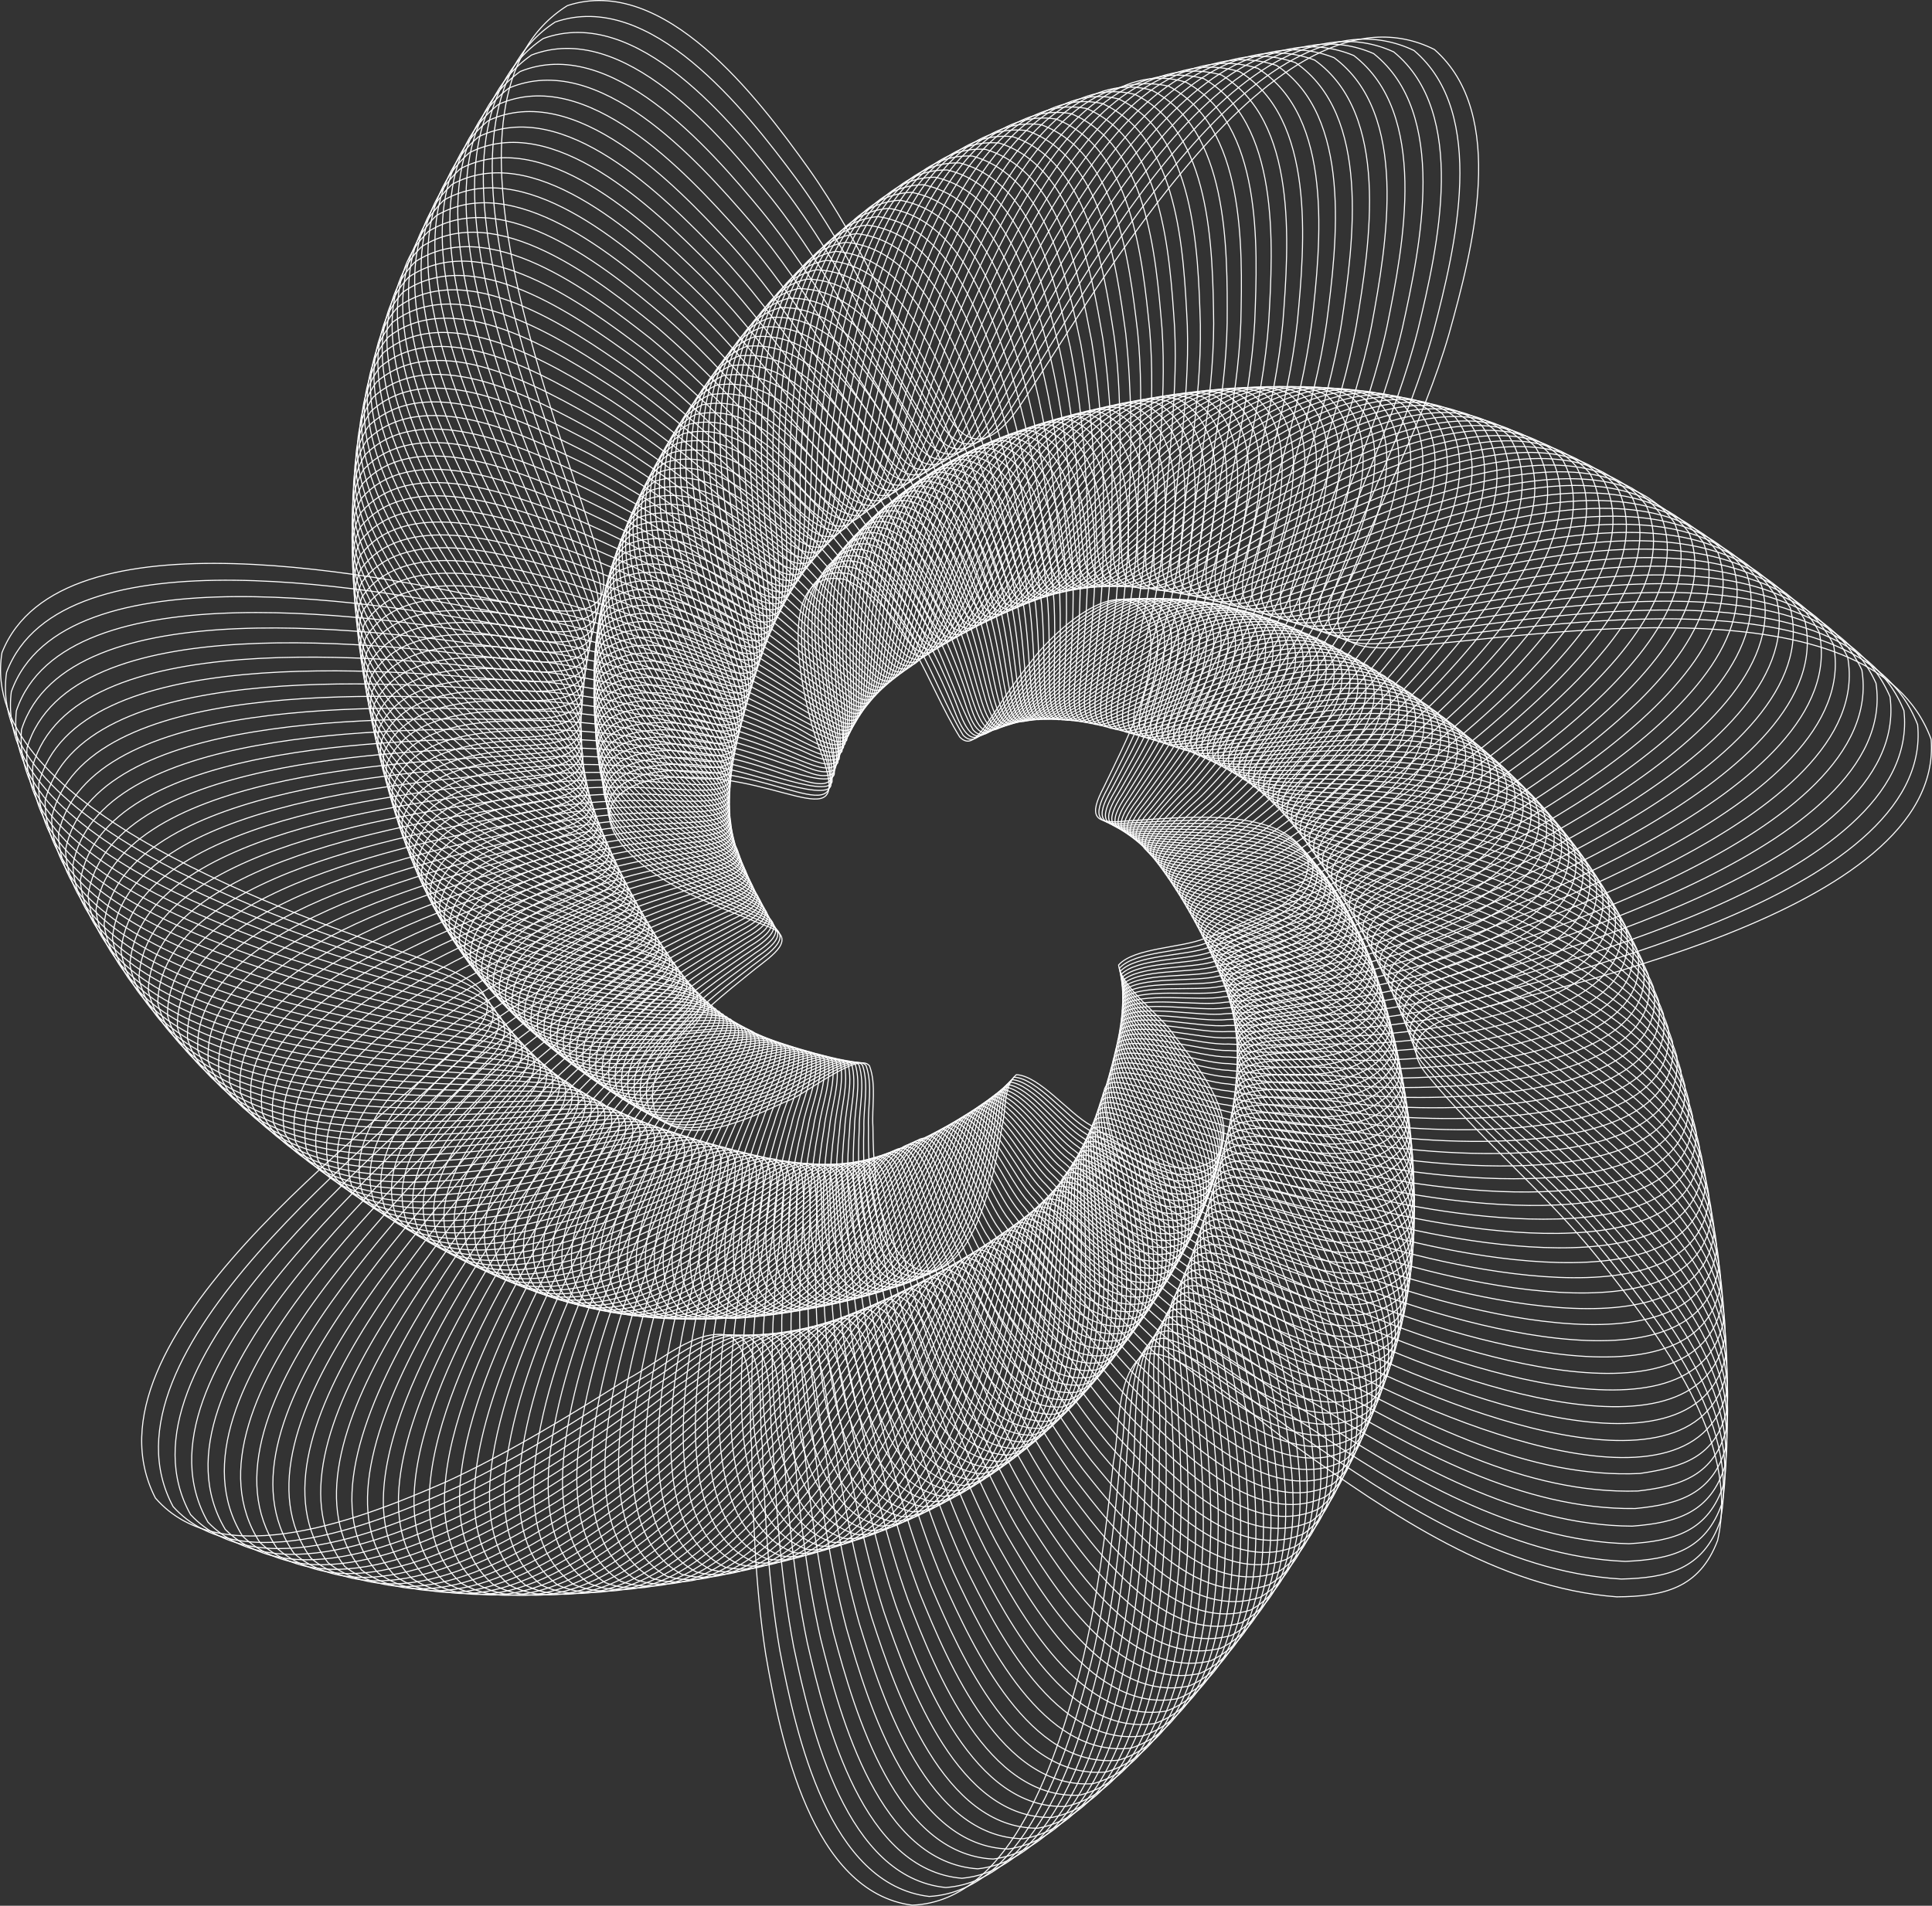 <svg xmlns="http://www.w3.org/2000/svg" viewBox="0 0 914.57 902.38"><rect x="0" y="0" width="914.57" height="902.38" fill="#333333" stroke="none"/><defs><style>.cls-2{mix-blend-mode:screen;fill:none;stroke:#fff;stroke-miterlimit:10;stroke-width:.5px}</style></defs><g style="isolation:isolate"><g id="Layer_2"><g id="Layer_1-2" style="mix-blend-mode:screen"><path d="M268.6 2.66c-70.9 44.31-1.56 201.66 15.71 264.02 8.8 30.42-22.77 22.61-41.32 19.22C185.68 273.87 28.46 239.53.93 309.04c-12.04 73.74 140.5 124.93 195.93 144.01 17.65 6.54 48.74 16.17 25.61 37.69-46.66 44.54-187.08 144.25-148.9 218.59 31.64 36.36 99.45 8.98 137.37-7.56 29.39-13.49 58.73-31.47 85.86-48.67 14.45-7.37 32.62-24.99 49.1-20.57 12.78 11.24 8.08 36.27 9.89 52.31.61 32.54 1.73 66.26 6.68 98.46 6.99 40.6 21.77 112.64 69.36 118.81 48.09-1.97 69.07-72.24 79.73-112.11 7.82-31.64 11.96-65.1 15.48-97.47 3.2-15.68.84-41.23 14.53-51.21 17.9-4.46 54.53 33.08 71.79 43.55 45 32.31 95.9 67.06 152 71.24 21.86-.17 39.08-3.8 47.73-26.72 10.79-47.96-27.19-96.15-56.06-133.05-24.68-30.96-56.79-57.36-81.51-87.45-12.37-14.93-.95-23.76 13.99-28.09 34.62-11.39 231.15-47.38 224.64-130.75-28.1-76.86-186.49-48.65-250.88-43.74-18.59 1.82-36.47-.7-27.56-23.85 15.53-41.47 37.91-81.58 50.25-124.41 11.23-40.17 27.91-104.01-6.94-134.61C603.94-14.11 518.73 138.6 484.4 189.79c-10.19 15.77-23.29 27.97-35.83 6.68-22.74-38-40.15-80.51-65.94-116.86-24.19-33.85-68.33-91.9-114.04-76.95" class="cls-2"/><path d="M262.77 10.47c-69.41 45.09 1.94 199.64 20.11 261.07 9.23 29.96-22.15 22.77-40.57 19.74-56.94-10.92-213.16-42.19-239.2 27.08-10.64 73.2 141.23 121.23 196.43 139.17 17.58 6.17 48.53 15.17 26 36.87-45.42 44.89-182.69 146.02-143.61 218.95 31.95 35.45 98.59 7.17 135.84-9.86 28.86-13.86 57.59-32.16 84.14-49.66 14.18-7.55 31.86-25.3 48.25-21.21 12.84 10.9 8.62 35.76 10.69 51.61 1.16 32.2 2.86 65.56 8.32 97.35 7.79 40.35 23.21 110.8 70.71 116.4 47.57-2.78 67.12-72.7 76.99-112.35 7.2-31.46 10.71-64.65 13.64-96.75 2.9-15.57.12-40.83 13.5-50.95 17.64-4.73 54.55 31.81 71.81 41.86 45.1 31.21 96.09 64.73 151.69 67.89 21.63-.55 38.62-4.44 46.78-27.27 9.85-47.66-28.57-94.71-57.79-130.73-24.96-30.22-57.2-55.8-82.19-85.15-12.5-14.56-1.35-23.5 13.36-28.05 34.07-11.88 227.98-50.9 220.1-133.31-29.14-75.59-185.44-44.93-249.09-38.96-18.37 2.12-36.11-.07-27.7-23.13 14.65-41.32 36.12-81.41 47.59-124.02 10.42-39.96 25.83-103.43-9.19-133.13-74.97-35.87-156.67 116.76-189.77 168.02-9.82 15.79-22.57 28.09-35.35 7.23-23.17-37.22-41.13-79-67.29-114.53-24.53-33.09-69.22-89.79-114.21-74.2" class="cls-2"/><path d="M257.08 18.29c-67.93 45.83 5.37 197.58 24.41 258.07 9.66 29.5-21.53 22.92-39.82 20.24-56.55-9.82-211.72-38.08-236.31 30.94C-3.91 400.18 147.25 445.1 202.2 461.9c17.51 5.8 48.3 14.18 26.38 36.05C184.4 543.17 50.27 645.64 90.21 717.16c32.24 34.53 97.72 5.39 134.29-12.1 28.33-14.22 56.45-32.83 82.43-50.6 13.9-7.72 31.1-25.6 47.39-21.83 12.9 10.57 9.15 35.25 11.48 50.9 1.71 31.85 3.96 64.84 9.91 96.22 8.41 39.81 24.89 109.27 72 114 47.04-3.58 65.18-73.12 74.27-112.54 17.68-84.41 5.83-147.82 29.08-147.53 25.48 6.52 44.42 27.4 67.04 41.06 45.18 30.11 96.23 62.41 151.32 64.58 21.41-.92 38.15-5.06 45.84-27.81 8.93-47.35-29.92-93.25-59.46-128.41-25.23-29.48-57.59-54.24-82.83-82.87-12.63-14.2-1.74-23.24 12.74-27.99 33.52-12.34 224.79-54.32 215.57-135.76-30.15-74.32-184.33-41.27-247.23-34.26-18.14 2.42-35.75.56-27.81-22.42 13.79-41.15 34.34-81.21 44.96-123.58 9.62-39.73 23.78-102.83-11.4-131.62-74.82-34.21-153.07 118.28-184.95 169.59-9.45 15.8-21.86 28.19-34.87 7.77-23.58-36.44-42.08-77.48-68.58-112.21-24.86-32.33-70.07-87.68-114.34-71.47" class="cls-2"/><path d="M251.54 26.11c-66.45 46.54 8.73 195.49 28.63 255.03 10.07 29.03-20.92 23.06-39.06 20.72-56.14-8.75-210.23-34.03-233.37 34.71-7.65 72.34 142.22 113.75 197.15 129.59 17.43 5.44 48.05 13.2 26.73 35.22C188.4 547.36 57.91 650.05 98.44 720.75c32.51 33.63 96.82 3.65 132.72-14.3 27.8-14.56 55.31-33.47 80.72-51.52 13.83-7.97 30.05-25.77 46.54-22.42 12.95 10.24 9.67 34.73 12.24 50.19 2.24 31.5 5.04 64.12 11.47 95.07 9.01 39.26 26.53 107.74 73.24 111.6 62.55-5.86 76.96-130.81 80.75-193.42 2.65-14.15-2.27-65.69 17.05-65.79 25.33 6.02 44.44 26.36 67.07 39.49 45.25 29.03 96.33 60.11 150.9 61.31 21.17-1.28 37.67-5.67 44.89-28.32 8.02-47.02-31.23-91.79-61.07-126.08-25.48-28.74-57.94-52.7-83.42-80.6-12.74-13.84-2.13-22.98 12.13-27.93 33.05-12.83 221.57-57.65 211.03-138.11-31.13-73.04-183.17-37.67-245.32-29.64-17.92 2.71-35.37 1.17-27.92-21.71 12.94-40.97 32.59-80.98 42.37-123.1 8.8-39.79 21.86-101.82-13.56-130.08C575.61-7.18 500.8 145.11 470.13 196.46c-9.08 15.8-21.15 28.28-34.38 8.29-23.97-35.66-42.99-75.97-69.83-109.88C340.76 63.3 295.05 9.29 251.51 26.1" class="cls-2"/><path d="M246.16 33.91c-64.97 47.21 12.01 193.35 32.74 251.95 10.47 28.56-20.31 23.19-38.31 21.19-56.02-7.63-208.32-30.19-230.4 38.39-6.31 71.74 142.76 110.13 197.4 124.87 17.35 5.09 47.79 12.23 27.07 34.4-41.99 46.26-169.38 150.16-128.03 219.45 32.76 32.72 95.9 1.94 131.13-16.45 27.26-14.9 54.17-34.09 79.01-52.39 13.55-8.12 29.3-26.02 45.68-23 13 9.91 10.17 34.21 12.98 49.47 2.76 31.14 6.1 63.38 13 93.9 9.6 38.7 28.12 106.18 74.43 109.2 45.95-5.11 61.34-73.85 68.89-112.77 5.37-30.85 7.1-63.19 8.3-94.44 2.07-15.47-2.05-39.26 10.5-50.05 17.11-5.38 54.31 27.98 71.71 36.92 45.29 27.95 96.39 57.84 150.43 58.08 20.94-1.63 37.19-6.26 43.95-28.8 7.13-46.68-32.5-90.32-62.63-123.74-25.72-28.01-58.26-51.16-83.97-78.34-12.85-13.47-2.5-22.71 11.53-27.86 32.5-13.27 218.32-60.9 206.5-140.35-32.07-71.76-181.96-34.12-243.34-25.11-17.69 2.99-34.99 1.77-28.01-21.01 12.1-40.78 30.86-80.72 39.82-122.59 8.03-39.54 19.88-101.17-15.67-128.53-74.46-30.95-145.88 121.09-175.35 172.44-8.71 15.8-20.44 28.36-33.89 8.8-24.34-34.89-43.86-74.46-71.02-107.56-25.45-30.82-71.63-83.49-114.44-66.09" class="cls-2"/><path d="M240.98 41.67c-63.51 48.52 15.16 190.65 36.76 248.82 10.86 28.09-19.7 23.31-37.55 21.63-55.58-6.59-206.73-26.28-227.4 41.98C7.78 425.22 156 460.65 210.34 474.29c17.26 4.74 47.52 11.28 27.39 33.59-40.76 46.51-165.07 151.56-122.94 219.43 32.99 31.83 94.96.26 129.51-18.55 26.73-15.22 53.03-34.68 77.3-53.22 13.27-8.27 28.55-26.27 44.81-23.56 13.03 9.59 10.66 33.69 13.71 48.74 3.27 30.78 7.13 62.63 14.49 92.73 10.17 38.15 29.67 104.62 75.56 106.81 45.4-5.85 59.44-74.16 66.25-112.82 4.79-30.63 5.93-62.67 6.59-93.62 1.79-15.35-2.71-38.82 9.52-49.72 16.85-5.62 54.24 26.76 71.62 35.3 45.31 26.88 96.41 55.59 149.91 54.89 20.69-1.98 36.71-6.84 43-29.27 6.11-46.69-33.58-88.57-64.13-121.4-25.94-27.28-58.55-49.63-84.47-76.09-12.96-13.12-2.87-22.43 10.93-27.77 30.84-13.23 214.67-63.54 201.98-142.49-32.99-70.48-180.71-30.63-241.3-20.65-17.46 3.27-34.61 2.36-28.09-20.31 11.27-40.58 29.16-80.43 37.29-122.03C656.53 115 667.2 53.8 631.54 27.33 557.3-2.02 489.23 149.71 460.95 201.05c-8.35 15.79-19.75 28.43-33.39 9.3-24.7-34.11-44.71-72.94-72.15-105.24-25.99-30.21-71.96-81.28-114.42-63.45" class="cls-2"/><path d="M236 49.4c-62.03 49.13 18.3 188.45 40.69 245.66 11.23 27.62-19.1 23.41-36.8 22.06-55.13-5.56-205.08-22.44-224.37 45.48-3.73 70.48 143.6 102.99 197.63 115.56 17.17 4.39 47.23 10.35 27.69 32.77-39.54 46.75-160.77 152.88-117.9 219.33 33.21 30.93 94-1.38 127.87-20.6 26.19-15.52 51.89-35.24 75.6-54.02 12.99-8.42 27.81-26.49 43.95-24.09 13.19 9.56 11.06 32.95 14.41 48.01 3.77 30.41 8.14 61.87 15.95 91.54 10.73 37.58 31.17 103.05 76.64 104.42 44.83-6.58 57.56-74.43 63.62-112.82 4.21-30.4 4.79-62.13 4.9-92.78 1.5-15.22-3.35-38.38 8.57-49.38 16.58-5.85 54.15 25.55 71.5 33.71 45.32 25.83 96.4 53.36 149.33 51.75 20.45-2.31 36.22-7.41 42.06-29.72 5.24-46.32-34.77-87.09-65.58-119.06-26.15-26.56-58.82-48.12-84.92-73.86-13.05-12.76-3.23-22.15 10.34-27.68 30.29-13.63 211.39-66.61 197.47-144.54-33.87-69.2-179.4-27.2-239.21-16.27-17.22 3.54-34.22 2.93-28.16-19.62 10.46-40.36 27.47-80.12 34.81-121.43 6.51-39 16.01-99.77-19.74-125.36C548.36.69 483.6 152.06 456.49 203.37c-7.99 15.77-19.05 28.48-32.89 9.78-25.03-33.34-45.51-71.43-73.24-102.93-26.25-29.45-72.63-79.21-114.35-60.83" class="cls-2"/><path d="M231.21 57.08c-60.55 49.7 21.37 186.22 44.52 242.47 11.59 27.15-18.5 23.5-36.04 22.48-54.67-4.55-203.39-18.67-221.31 48.9C15.91 440.76 162.3 470.4 216 481.9c17.07 4.05 46.93 9.43 27.98 31.96-38.33 46.95-156.5 154.1-112.92 219.14 33.4 30.04 93.02-2.99 126.22-22.6 25.66-15.82 50.76-35.78 73.9-54.77 12.72-8.56 27.07-26.71 43.09-24.61 13.22 9.23 11.52 32.42 15.09 47.27 4.26 30.03 9.13 61.1 17.37 90.33 11.27 37.02 32.64 101.46 77.66 102.03 59.55-9.8 64.98-130.51 64.42-190.76 1.67-13.99-6.72-62.44 11.93-64.19 24.68 4.07 44.36 22.28 66.92 33.35 45.3 24.78 96.34 51.15 148.71 48.64 20.25-3.02 35.73-7.6 41.12-30.14 4.39-45.94-35.92-85.61-66.97-116.72-26.35-25.84-59.05-46.61-85.34-71.64-13.14-12.4-3.58-21.87 9.75-27.58 29.75-14.01 208.09-69.58 192.97-146.48-35.09-68-177.75-23.8-237.06-11.97-16.99 3.8-33.82 3.49-28.21-18.93 9.65-40.13 25.81-79.78 32.36-120.8 5.77-38.72 14.13-99.04-21.71-123.75-73.72-26.21-135.21 124.74-161.16 176-7.64 15.75-18.37 28.52-32.39 10.25-25.36-32.57-46.28-69.92-74.27-100.62-26.49-28.7-73.27-77.15-114.24-58.23" class="cls-2"/><path d="M226.61 64.72c-59.08 50.24 24.37 183.96 48.26 239.24 11.95 26.67-17.91 23.58-35.29 22.87-54.5-3.48-201.27-15.14-218.21 52.23-.92 69.42 143.91 95.81 197.53 106.43 16.97 3.71 46.62 8.52 28.24 31.15-37.13 47.14-152.25 155.24-107.98 218.87 33.58 29.16 92.02-4.57 124.55-24.55 25.13-16.1 49.62-36.29 72.2-55.49 12.44-8.69 26.33-26.9 42.23-25.1 13.25 8.91 11.96 31.9 15.76 46.53 4.73 29.66 10.09 60.32 18.75 89.11 11.79 36.45 34.06 99.87 78.64 99.66 58.77-10.73 62.06-130.31 60.47-189.94 1.41-13.88-7.73-61.69 10.7-63.74 24.5 3.6 44.29 21.29 66.81 31.85 38.46 22.69 171.33 82.84 188.22 15.03 3.55-45.55-37.04-84.11-68.31-114.38-26.52-25.12-59.26-45.12-85.71-69.44-13.22-12.05-3.92-21.59 9.18-27.47 29.21-14.38 204.78-72.47 188.48-148.33-35.91-66.7-176.36-20.49-234.86-7.75-16.75 4.05-33.41 4.04-28.25-18.25 8.86-39.89 24.17-79.42 29.94-120.14C633 114.68 640.23 54.83 604.33 31 530.61 6.55 472.84 156.6 447.85 208c-7.29 15.72-17.69 28.55-31.88 10.71-25.66-31.8-47.02-68.41-75.26-98.31-26.72-27.95-73.85-75.1-114.09-55.67" class="cls-2"/><path d="M222.2 72.32c-57.61 50.75 27.3 181.68 51.9 235.97 12.29 26.19-17.32 23.65-34.54 23.25-54.01-2.5-199.48-11.51-215.1 55.47.29 68.73 144.1 92.35 197.36 101.94 16.86 3.38 46.29 7.63 28.5 30.35-35.94 47.3-148.02 156.3-103.11 218.51 33.75 28.29 91.01-6.11 122.86-26.45 24.59-16.37 48.49-36.78 70.51-56.18 12.35-8.92 25.32-26.95 41.37-25.58 13.4 8.88 12.3 31.16 16.4 45.79 5.2 29.27 11.03 59.54 20.1 87.88 12.3 35.87 35.44 98.26 79.56 97.29 43.11-8.65 51.99-75.05 55.92-112.55 10.73-131.52-36.35-174.1 76.83-109.41 38.68 21.8 170.73 79.1 186.57 11.62 2.73-45.15-38.11-82.62-69.59-112.04-26.69-24.4-59.43-43.64-86.04-67.26-13.29-11.7-4.25-21.3 8.61-27.35 28.66-14.74 201.45-75.28 184-150.08-36.7-65.4-174.92-17.23-232.61-3.62-16.51 4.3-33.01 4.58-28.28-17.58 8.08-39.64 22.55-79.03 27.56-119.43 4.33-38.12 10.45-97.49-25.5-120.47-73.4-22.93-127.98 126.6-151.83 177.9-6.94 15.69-17.02 28.56-31.37 11.15-25.95-31.03-47.73-66.9-76.19-96.01-26.93-27.2-74.4-73.06-113.89-53.13" class="cls-2"/><path d="M217.97 79.87c-56.15 51.23 30.17 179.36 55.45 232.68 12.61 25.71-16.73 23.71-33.78 23.61-53.5-1.54-197.66-7.94-211.96 58.62 1.47 68.03 144.23 88.93 197.12 97.5 16.75 3.05 45.95 6.75 28.73 29.55-34.76 47.44-143.82 157.27-98.28 218.07 34.33 27.39 89.65-7.55 121.16-28.31 24.06-16.63 47.36-37.25 68.82-56.83 12.07-9.05 24.6-27.11 40.5-26.03 13.42 8.56 12.72 30.63 17.02 45.04 5.65 28.89 11.95 58.74 21.41 86.65 12.8 35.3 36.78 96.66 80.44 94.92 42.79-9.68 50.01-74.86 53.41-112.37 8.37-130.21-39.04-171.76 74.16-109.62 38.66 20.91 170.36 75.34 184.88 8.28 1.92-44.74-39.16-81.12-70.82-109.7-26.84-23.7-59.59-42.17-86.33-65.09-13.36-11.35-4.58-21.01 8.05-27.22 28.12-15.09 198.1-77.99 179.54-151.73-37.46-64.1-173.44-14.04-230.31.44-16.27 4.54-32.59 5.1-28.29-16.91 7.32-39.37 20.95-78.62 25.22-118.7 3.63-37.81 8.66-96.68-27.32-118.8-73.05-21.43-124.49 127.53-147.22 178.72-6.6 15.65-16.35 28.57-30.86 11.58-26.22-30.27-48.4-65.4-77.08-93.72-27.13-26.46-74.91-71.03-113.65-50.62" class="cls-2"/><path d="M213.93 87.36c-54.69 51.68 32.96 177.02 58.91 229.36 12.93 25.24-16.15 23.76-33.03 23.95-52.99-.6-195.79-4.45-208.79 61.69 2.63 67.32 144.31 85.53 196.8 93.1 16.63 2.73 45.6 5.89 28.95 28.75-33.59 47.56-139.64 158.16-93.52 217.56 34.46 26.52 88.61-9.02 119.44-30.11 23.53-16.88 46.24-37.69 67.14-57.44 11.79-9.16 23.88-27.26 39.64-26.47 13.43 8.24 13.12 30.1 17.63 44.29 6.09 28.5 12.84 57.94 22.69 85.4 13.49 34.96 37.74 94.78 81.26 92.57 42.19-10.32 48.21-74.97 50.93-112.16 6.07-128.88-41.66-169.4 71.51-109.79 38.77 20.03 169.75 71.68 183.15 5 1.13-44.31-40.16-79.62-72-107.36-26.98-22.99-59.71-40.71-86.58-62.93-13.42-11.01-4.89-20.72 7.5-27.08 27.57-15.42 194.74-80.62 175.1-153.3-38.18-62.81-171.93-10.9-227.97 4.42-16.02 4.78-32.17 5.61-28.3-16.25 6.56-39.1 19.38-78.18 22.91-117.93 2.86-37.78 7.05-95.49-29.09-117.13-72.68-19.95-121.03 128.38-142.63 179.45-6.27 15.6-15.69 28.56-30.35 11.99-26.48-29.51-49.04-63.9-77.92-91.44-27.31-25.73-75.38-69.02-113.38-48.15" class="cls-2"/><path d="M210.08 94.81c-53.24 52.1 35.68 174.65 62.27 226.02 13.23 24.76-15.58 23.8-32.28 24.28-52.46.32-193.88-1.02-205.61 64.67 3.77 66.59 144.32 82.17 196.41 88.75 16.51 2.42 45.24 5.04 29.15 27.96-32.42 47.66-135.49 158.96-88.81 216.96 34.57 25.66 87.55-10.46 117.71-31.87 23-17.11 45.12-38.1 65.47-58.02 11.69-9.39 22.9-27.25 38.78-26.88 13.44 7.93 13.5 29.57 18.22 43.53 6.52 28.1 13.71 57.13 23.94 84.14 13.96 34.37 39 93.16 82.03 90.23 41.58-10.94 46.43-75.04 48.47-111.9 3.81-127.52-44.22-167.02 68.89-109.91 38.72 19.16 169.26 68.02 181.37 1.79.18-44.22-40.95-77.88-73.12-105.03-27.1-22.29-59.81-39.27-86.79-60.8-13.48-10.66-5.2-20.43 6.95-26.93 27.03-15.74 191.38-83.17 170.67-154.77-38.88-61.51-170.37-7.82-225.58 8.31-15.78 5.01-31.75 6.11-28.29-15.6 5.82-38.82 17.84-77.72 20.64-117.13 2.18-37.44 5.33-94.65-30.82-115.43-72.28-18.49-117.58 129.17-138.09 180.09-5.93 15.55-15.04 28.54-29.83 12.4-26.72-28.75-49.64-62.4-78.71-89.17-27.48-24.99-75.8-67.02-113.06-45.7" class="cls-2"/><path d="M206.41 102.2c-51.8 52.49 38.34 172.26 65.55 222.65 13.53 24.28-15.01 23.83-31.54 24.59-52.24 1.34-191.55 2.13-202.4 67.56 5.24 66.09 143.97 78.7 195.95 84.46 16.38 2.11 44.87 4.21 29.34 27.17-17.1 27.93-134.84 161.18-84.16 216.3 34.66 24.8 86.48-11.86 115.96-33.58 22.47-17.34 44-38.5 63.8-58.56 11.41-9.49 22.2-27.37 37.92-27.28 13.44 7.61 13.88 29.03 18.78 42.78 6.94 27.7 14.56 56.31 25.15 82.87 14.41 33.78 40.21 91.54 82.76 87.89 40.97-11.55 44.66-75.08 46.04-111.6 1.6-126.13-46.7-164.62 66.29-109.99 38.82 18.28 168.5 64.46 179.56-1.36-.59-43.77-41.88-76.38-74.19-102.7-27.21-21.6-59.88-37.83-86.96-58.68-13.52-10.32-5.5-20.13 6.42-26.78 26.48-16.05 188-85.63 166.27-156.14-39.55-60.21-168.77-4.79-223.14 12.12-15.53 5.23-31.32 6.6-28.28-14.95 5.09-38.52 16.31-77.24 18.41-116.3 1.51-37.1 3.64-93.78-32.5-113.73-56.57-17.61-101.64 91.81-116.89 134-7.81 16.36-15.58 60.49-31.35 66.67-15.63-1.25-24.94-19.96-35.48-30.39-18.28-21.95-37.55-44.42-58.61-63.75-27.63-24.26-76.19-65.02-112.7-43.28" class="cls-2"/><path d="M202.91 109.54c-41.02 38.56 13.76 131.66 38.03 170.36 11.04 18.45 25.45 35.53 33.36 55.36 5.97 19.04-21.29 17-33.45 18.43-51.69 2.23-189.57 5.41-199.18 70.37 6.33 65.33 143.87 75.42 195.42 80.22 16.25 1.81 44.49 3.39 29.51 26.39-16.45 27.94-130.69 161.88-79.57 215.56 34.74 23.95 85.4-13.24 114.2-35.24 21.94-17.55 42.89-38.87 62.14-59.07 11.13-9.59 21.5-27.47 37.07-27.66 13.43 7.3 14.24 28.5 19.33 42.02 7.35 27.3 15.38 55.49 26.33 81.59 14.85 33.19 41.38 89.92 83.44 85.57 40.35-12.14 42.91-75.09 43.65-111.26-.56-124.72-49.13-162.2 63.72-110.02 38.74 17.43 167.9 60.9 177.72-4.45-1.34-43.32-42.78-74.88-75.22-100.37-27.31-20.91-59.92-36.42-87.09-56.58-13.56-9.98-5.8-19.83 5.89-26.62 25.93-16.34 184.61-88.01 161.88-157.43-40.19-58.92-167.14-1.83-220.67 15.85-15.28 5.44-30.89 7.07-28.25-14.31 4.37-38.22 14.81-76.74 16.21-115.43.86-36.75 1.98-92.89-34.14-112.01-71.43-15.64-110.75 130.54-129.1 181.12-5.28 15.44-13.75 28.47-28.8 13.16-27.16-27.25-50.76-59.42-80.14-84.65-27.77-23.54-76.54-63.05-112.3-40.89" class="cls-2"/><path d="M199.59 116.82c-39.93 38.87 15.9 130.09 40.59 167.97 11.25 18.07 25.8 34.73 33.98 54.22 6.24 18.74-20.78 17.19-32.79 18.82-51.12 3.1-187.55 8.63-195.94 73.1 7.39 64.56 143.72 72.17 194.83 76.03 12.06 1.91 38.96.56 32.51 19.3-8.6 19.56-23.02 35.44-34.78 53.71-25.35 37.88-82.41 127.47-43.1 167.34 34.8 23.11 84.3-14.58 112.43-36.86 21.42-17.75 41.78-39.21 60.49-59.54 10.85-9.69 20.81-27.57 36.21-28.02 13.42 7 14.59 27.96 19.86 41.26 7.75 26.9 16.19 54.66 27.47 80.31 15.27 32.6 42.52 88.29 84.07 83.26 39.74-12.71 41.18-75.07 41.28-110.89-2.68-123.29-51.48-159.75 61.17-110 38.84 16.57 166.99 57.46 175.84-7.48-2.08-42.85-43.64-73.38-76.19-98.05-27.39-20.22-59.94-35.01-87.18-54.51-13.6-9.65-6.08-19.53 5.37-26.45 25.39-16.62 181.21-90.31 157.52-158.63-40.8-57.63-165.48 1.08-218.16 19.51-15.04 5.65-30.45 7.53-28.21-13.68 3.67-37.91 13.34-76.21 14.05-114.54.21-36.39.36-91.98-35.73-110.29-56.01-15.31-96.41 93.41-109.91 135.25-7.09 16.29-13.19 59.79-28.43 66.38-15.36-.69-25.12-18.7-35.79-28.55-18.66-20.88-38.3-42.22-59.59-60.44-28.18-22.91-76.46-61.03-111.87-38.54" class="cls-2"/><path d="M196.45 124.04c-50.83 51.95 59.2 184.86 74.82 212.41 14.34 22.84-13.33 23.85-29.31 25.43-50.55 3.95-185.49 11.79-192.69 75.74 8.43 63.77 143.5 68.95 194.16 71.89 15.98 1.21 43.69 1.8 29.81 24.84-15.15 27.93-122.47 163.03-70.57 213.86 34.84 22.27 83.2-15.89 110.66-38.43 20.89-17.94 40.68-39.54 58.85-59.98 10.73-9.92 19.87-27.46 35.36-28.36 13.57 6.96 14.82 27.24 20.37 40.49 8.13 26.49 16.97 53.83 28.58 79.02 15.68 32 43.61 86.66 84.66 80.96 39.11-13.27 39.46-75.02 38.95-110.47-4.74-121.83-53.78-157.3 58.65-109.94 38.73 15.73 166.29 53.99 173.92-10.44-2.79-42.38-44.46-71.88-77.11-95.74-27.46-19.55-59.94-33.62-87.24-52.45-13.63-9.31-6.35-19.22 4.86-26.28 24.84-16.89 177.81-92.52 153.18-159.74-41.38-56.34-163.78 3.93-215.6 23.08-14.79 5.85-30.01 7.98-28.16-13.05 2.98-37.59 11.88-75.67 11.93-113.62-.42-36.03-1.23-91.05-37.27-108.55-55.7-14.19-93.82 94.12-106.46 135.78-6.74 16.25-12.02 59.41-26.99 66.2-15.21-.42-25.18-18.07-35.92-27.65-18.83-20.34-38.64-41.13-60.03-58.8-28.29-22.19-76.73-59.09-111.4-36.21" class="cls-2"/><path d="M193.49 131.22c-49.42 52.3 61.8 181.96 77.73 208.96 14.59 22.36-12.79 23.84-28.57 25.68-49.97 4.78-183.41 14.87-189.43 78.31 9.45 62.98 143.24 65.77 193.43 67.8 11.88 1.46 38.18-.78 32.5 17.8-7.75 19.45-21.33 35.5-32.23 53.8-23.54 37.97-76.36 127.68-36.49 165.39 34.87 21.44 82.08-17.16 108.87-39.95 20.37-18.12 39.59-39.84 57.22-60.39 10.45-10 19.2-27.53 34.51-28.68 13.72 6.93 15.04 26.5 20.87 39.73 8.51 26.08 17.72 52.99 29.65 77.72 16.08 31.41 44.67 85.03 85.19 78.68 38.49-13.81 37.77-74.94 36.64-110.03-6.75-120.36-56-154.82 56.15-109.84 38.61 14.9 165.53 50.57 171.98-13.34-3.5-41.9-45.25-70.38-77.98-93.44-27.52-18.87-59.91-32.24-87.26-50.41-13.65-8.98-6.62-18.92 4.36-26.09 26.36-18.61 173.96-94.55 148.86-160.77-41.93-55.05-162.05 6.72-213.02 26.57-14.53 6.05-29.57 8.42-28.1-12.43 2.3-37.26 10.46-75.11 9.85-112.67-1.04-35.65-2.8-90.11-38.77-106.8-55.38-13.08-91.24 94.79-103.03 136.24-28.35 117.39-27.86 57.42-122.05-17.91-28.38-21.48-76.97-57.16-110.89-33.92" class="cls-2"/><path d="M190.74 138.39c-48.01 52.62 64.31 179.05 80.55 205.5 14.83 21.88-12.24 23.82-27.84 25.91-49.38 5.6-181.29 17.89-186.15 80.78 10.44 62.18 142.92 62.63 192.64 63.77 11.79 1.24 37.78-1.43 32.48 17.05-7.34 19.39-20.5 35.51-30.97 53.81-22.64 37.99-73.38 127.7-33.26 164.34 34.89 20.62 80.95-18.41 107.07-41.42 19.85-18.29 38.5-40.12 55.59-60.77 10.17-10.08 18.53-27.58 33.67-28.99 13.7 6.62 15.34 25.97 21.34 38.97 8.87 25.67 18.46 52.14 30.69 76.42 16.45 30.81 45.68 83.39 85.69 76.41 37.86-14.34 36.09-74.83 34.37-109.54-8.76-119.02-58.11-152.28 53.68-109.69 38.48 14.08 164.73 47.2 170-16.18-4.39-41.72-45.81-68.67-78.8-91.14-27.57-18.21-59.86-30.88-87.24-48.39-13.67-8.66-6.88-18.61 3.86-25.9 25.78-18.88 170.56-96.6 144.57-161.71-38.77-55.73-175.4 15.82-210.4 29.98-14.28 6.24-29.13 8.85-28.03-11.82 1.63-36.92 9.05-74.53 7.8-111.7-1.75-35.55-4.13-88.81-40.22-105.05-55.05-11.99-88.68 95.4-99.63 136.64-6.12 16.31-9.63 58.36-24.17 65.76-14.91.11-25.29-16.84-36.13-25.85-19.14-19.28-39.25-38.97-60.81-55.54-28.47-20.77-77.18-55.25-110.36-31.66" class="cls-2"/><path d="M188.18 145.55c-46.62 52.91 66.75 176.12 83.28 202.02 15.06 21.4-11.71 23.79-27.11 26.13-49.1 6.55-178.76 20.58-182.86 83.18 11.81 61.58 142.22 59.41 191.79 59.8 11.69 1.02 37.38-2.07 32.45 16.32-6.93 19.32-19.68 35.51-29.73 53.8-21.76 38-70.43 127.67-30.08 163.25 34.89 19.81 79.81-19.62 105.27-42.85 19.33-18.44 37.41-40.38 53.98-61.11 9.9-10.16 17.86-27.62 32.83-29.27 13.67 6.32 15.64 25.45 21.8 38.2 9.23 25.26 19.17 51.29 31.7 75.12 16.82 30.21 46.66 81.76 86.14 74.15 37.22-14.85 34.43-74.69 32.13-109.02-10.68-117.51-60.21-149.78 51.24-109.51 38.55 13.24 163.58 43.98 168-18.95-5.07-41.22-46.53-67.18-79.58-88.86-27.6-17.54-59.79-29.53-87.19-46.39-13.68-8.33-7.13-18.31 3.37-25.71 25.19-19.13 167.16-98.56 140.31-162.56-39.33-54.5-173.35 18.69-207.74 33.31-14.03 6.42-28.68 9.26-27.95-11.22.97-36.57 7.67-73.93 5.79-110.7-2.35-35.16-5.62-87.84-41.63-103.29-55.05-10.59-85.91 95.68-96.26 136.97-23.74 116.03-25.43 57.08-120.16-13.37-28.54-20.07-77.35-53.36-109.78-29.43" class="cls-2"/><path d="M185.81 152.68c-34.54 40.62 25.73 121.58 52.37 155.77 12.15 16.19 27.32 30.76 36.68 48.55 7.47 17.24-18.26 18.01-29.51 20.54-48.49 7.33-176.6 23.46-179.57 85.49 12.76 60.75 141.81 56.35 190.87 55.88 11.59.81 36.96-2.7 32.4 15.59-6.52 19.24-18.87 35.49-28.5 53.76-20.88 37.99-67.51 127.6-26.96 162.11 35.31 18.91 78.35-20.67 103.46-44.24 18.82-18.59 36.34-40.61 52.37-61.42 9.62-10.22 17.2-27.65 31.99-29.54 13.64 6.02 15.92 24.92 22.24 37.44 9.57 24.84 19.86 50.44 32.68 73.81 17.17 29.62 47.6 80.12 86.55 71.91 36.79-15.75 32.69-74.19 29.92-108.47-12.55-115.98-62.24-147.27 48.83-109.28 38.38 12.44 162.68 40.71 165.96-21.66-5.73-40.72-47.22-65.69-80.3-86.58-27.63-16.89-59.69-28.2-87.11-44.41-28.24-15.94 28.68-40.93 40.09-51.52 36.94-25.88 120.75-87.67 98.89-137.32-39.88-53.26-171.27 21.49-205.06 36.56-13.78 6.6-28.23 9.66-27.86-10.62.33-36.22 6.32-73.31 3.82-109.68-2.93-34.76-7.08-86.85-42.99-101.52-54.67-9.54-83.39 96.19-92.92 137.24-21.48 115.33-24.29 56.83-119.18-11.16-28.59-19.37-77.49-51.48-109.18-27.24" class="cls-2"/><path d="M183.63 159.79c-33.49 40.8 27.57 119.9 54.53 153.28 12.31 15.81 27.58 29.98 37.15 47.42 7.69 16.93-17.77 18.14-28.85 20.85-47.87 8.09-174.4 26.27-176.27 87.73 13.68 59.91 141.34 53.33 189.9 52.01 15.03-.43 41.67-1.43 30.3 21.06-12.04 27.72-102.51 164.6-49.13 208.45 35.28 18.11 77.19-21.81 101.65-45.58 18.31-18.73 35.26-40.83 50.78-61.7 9.34-10.29 16.55-27.67 31.15-29.8 13.61 5.72 16.19 24.39 22.66 36.68 9.9 24.42 20.53 49.59 33.62 72.49 17.76 29.22 48.13 78.28 86.91 69.69 36.14-16.23 31.08-74 27.74-107.89-14.38-114.43-64.21-144.75 46.45-109.02 38.21 11.65 161.73 37.49 163.9-24.31-6.38-40.21-47.88-64.21-80.98-84.31-27.64-16.24-59.57-26.88-86.99-42.46-28.21-15.36 27.71-41 38.79-51.69 36.12-26.25 118.01-88.87 95.51-137.64-40.39-52.03-169.16 24.23-202.34 39.73-13.52 6.77-27.77 10.05-27.76-10.03-.3-35.86 4.99-72.67 1.88-108.63-3.5-34.36-8.51-85.84-44.31-99.75-54.28-8.49-80.88 96.66-89.6 137.46-19.26 114.6-23.17 56.56-118.16-8.99-28.64-18.68-77.59-49.62-108.54-25.08" class="cls-2"/><path d="M181.64 166.88c-32.45 40.97 29.36 118.2 56.63 150.78 12.46 15.44 27.81 29.2 37.59 46.3 7.9 16.63-17.27 18.27-28.2 21.13-47.24 8.84-172.17 29.02-172.97 89.88 14.57 59.07 140.83 50.35 188.87 48.2 11.38.39 36.11-3.91 32.27 14.17-5.73 19.07-17.27 35.4-26.08 53.64-19.15 37.92-61.76 127.29-20.86 159.71 35.23 17.31 76.03-22.92 99.83-46.87 17.8-18.85 34.2-41.02 49.2-61.95 9.07-10.34 15.9-27.67 30.32-30.03 13.57 5.43 16.44 23.86 23.06 35.91 10.22 24 21.18 48.73 34.53 71.18 18.09 28.62 48.99 76.66 87.23 67.48 35.5-16.68 29.48-73.79 25.6-107.27-16.15-112.87-66.12-142.22 44.09-108.71 38.02 10.87 160.74 34.31 161.82-26.89-7.28-39.95-48.26-62.54-81.62-82.06-27.64-15.6-59.43-25.58-86.84-40.52-28.19-14.71 26.72-41.06 37.5-51.84 35.3-26.61 115.27-90.01 92.17-137.89-40.88-50.81-167.02 26.91-199.6 42.83-13.27 6.94-27.32 10.43-27.65-9.45-.91-35.49 3.68-72.02-.01-107.56-4.06-33.95-9.91-84.83-45.58-97.97-53.88-7.47-78.39 97.07-86.32 137.61-17.07 113.84-22.06 56.27-117.11-6.85-28.67-18-77.66-47.77-107.87-22.95" class="cls-2"/><path d="M179.83 173.93c-31.41 41.11 31.11 116.5 58.66 148.27 12.6 15.07 28.04 28.42 38.01 45.18 8.11 16.32-16.78 18.38-27.55 21.41-46.61 9.56-169.92 31.7-169.66 91.96 15.44 58.22 140.27 47.4 187.79 44.45 11.27.19 35.68-4.49 32.18 13.46-5.34 18.97-16.48 35.34-24.88 53.54-18.3 37.87-58.94 127.06-17.89 158.45 35.17 16.53 74.86-24 98-48.12 17.29-18.97 33.15-41.2 47.63-62.18 8.8-10.39 15.26-27.67 29.49-30.25 13.52 5.14 16.69 23.34 23.45 35.15 10.53 23.58 21.81 47.87 35.41 69.86 18.4 28.01 49.82 75.03 87.51 65.28 34.85-17.13 27.91-73.55 23.48-106.63-17.94-111.44-67.91-139.63 41.77-108.37 37.83 10.1 159.7 31.19 159.71-29.41-7.9-39.42-48.85-61.07-82.21-79.81-27.63-14.96-59.27-24.29-86.66-38.61-28.14-14.17 25.75-41.08 36.23-51.96 34.48-26.95 112.55-91.09 88.85-138.08-33.18-39.79-120.46 4.42-157.61 24.19-97.75 58.9-56.81 18.37-68.63-93.69-4.6-33.53-11.27-83.79-46.81-96.19-53.46-6.46-75.92 97.44-83.06 137.7-14.91 113.05-20.97 55.98-116.04-4.76-28.69-17.32-77.7-45.95-107.17-20.85" class="cls-2"/><path d="M178.2 180.96c-30.38 41.24 32.81 114.78 60.62 145.75 12.73 14.7 28.24 27.65 38.4 44.07 8.31 16.02-16.29 18.48-26.9 21.66-45.97 10.27-167.65 34.31-166.35 93.96 16.29 57.36 139.66 44.5 186.65 40.75 11.16 0 35.24-5.06 32.09 12.77-4.96 18.87-15.7 35.27-23.71 53.43-17.49 38.16-56.19 126.32-14.97 157.15 35.1 15.75 73.69-25.05 96.18-49.32 16.79-19.08 32.1-41.35 46.07-62.37 8.53-10.44 14.63-27.65 28.67-30.45 13.48 4.85 16.92 22.81 23.82 34.39 10.83 23.16 22.42 47.01 36.26 68.54 18.7 27.41 50.61 73.41 87.75 63.11 34.2-17.56 26.36-73.28 21.4-105.95-19.62-109.85-69.69-137.09 39.47-107.99 37.86 9.28 158.29 28.27 157.58-31.88-8.5-38.88-49.41-59.61-82.75-77.58-27.61-14.33-59.09-23.02-86.45-36.72-28.1-13.54 24.78-41.1 34.96-52.06 33.66-27.27 109.83-92.11 85.56-138.21-41.78-48.37-162.68 32.07-194.05 48.78-12.76 7.25-26.4 11.15-27.41-8.31-2.11-34.73 1.14-70.67-3.69-105.36-5.14-33.11-12.61-82.75-48-94.4-53.03-5.47-73.46 97.77-79.84 137.74-12.8 112.16-19.79 55.77-114.95-2.71-28.99-16.69-77.3-44.14-106.44-18.79" class="cls-2"/><path d="M176.75 187.96C147.39 229.3 211.21 301 239.28 331.19c12.85 14.33 28.43 26.88 38.78 42.96 8.5 15.71-15.81 18.58-26.25 21.91-45.33 10.96-165.36 36.86-163.04 95.88 17.12 56.5 139.01 41.63 185.46 37.12 11.04-.2 34.79-5.62 31.99 12.09-4.58 18.77-14.93 35.18-22.54 53.3-16.65 38.07-53.43 126.01-12.1 155.81 49.34 21.12 110.71-69.01 138.88-113.01 8.27-10.48 14.01-27.62 27.85-30.64 13.42 4.57 17.14 22.29 24.17 33.63 11.12 22.74 23 46.14 37.08 67.21 18.98 26.81 51.37 71.79 87.95 60.95 33.55-17.97 24.82-73 19.36-105.24-21.32-108.4-71.35-134.49 37.2-107.58 37.64 8.54 157.18 25.24 155.43-34.27-9.08-38.34-49.94-58.15-83.25-75.37-27.57-13.71-58.89-21.77-86.21-34.85-28.05-12.92 23.82-41.11 33.71-52.13 32.85-27.58 107.12-93.07 82.3-138.29-33.86-37.84-117.84 8.45-153.55 29.09-93.77 61.1-55.01 19.78-70.43-89.43-5.66-32.69-13.91-81.69-49.14-92.61-52.59-4.5-71.03 98.04-76.65 137.72-10.72 111.31-18.74 55.44-113.83-.69-28.98-16.02-77.28-42.36-105.69-16.76" class="cls-2"/><path d="M175.47 194.92c-28.35 41.43 36.06 111.3 64.37 140.69 12.97 13.96 28.61 26.11 39.12 41.85 8.69 15.41-15.33 18.66-25.61 22.14-44.98 11.83-162.69 39.03-159.72 97.72 18.36 55.8 137.97 38.73 184.22 33.54 10.93-.38 34.34-6.16 31.87 11.41-4.21 18.66-14.17 35.08-21.39 53.14-15.82 37.97-50.71 125.65-9.29 154.44 49.21 20.05 108.39-70.22 135.51-114.27 8-10.52 13.39-27.58 27.04-30.81 13.37 4.29 17.35 21.76 24.5 32.87 11.4 22.32 23.56 45.28 37.86 65.89 19.25 26.21 52.09 70.17 88.11 58.81 32.9-18.37 23.31-72.68 17.34-104.51-22.91-106.79-73.01-131.94 34.97-107.13 37.4 7.8 156.02 22.27 153.26-36.61-9.65-37.8-50.44-56.69-83.71-73.16-27.53-13.1-58.67-20.53-85.93-33.01-27.96-12.44 22.87-41.06 32.46-52.19 32.04-27.86 104.43-93.97 79.08-138.31-34.17-36.88-116.5 10.4-151.49 31.44-91.8 62.16-54.1 20.38-71.26-87.3-6.31-32.52-14.95-80.32-50.24-90.83-52.13-3.55-68.61 98.27-73.49 137.65-8.66 110.43-17.71 55.1-112.68 1.28-28.97-15.36-77.23-40.59-104.9-14.76" class="cls-2"/><path d="M174.37 201.85c-27.21 41.99 37.46 109.2 66.14 138.15 13.08 13.59 28.77 25.35 39.45 40.75 8.86 15.1-14.85 18.74-24.96 22.36-44.32 12.49-160.36 41.44-156.41 99.49 19.14 54.91 137.24 35.96 182.93 30.01 10.81-.57 33.89-6.69 31.74 10.75-3.85 18.54-13.42 34.97-20.26 52.97-15.01 37.86-48.03 125.25-6.53 153.03 49.05 19 106.08-71.38 132.16-115.45 7.74-10.55 12.77-27.53 26.23-30.97 13.3 4.02 17.55 21.24 24.82 32.11 11.67 21.89 24.11 44.41 38.62 64.57 19.51 25.61 52.77 68.56 88.23 56.7 32.25-18.75 21.82-72.35 15.36-103.75-24.39-105.02-74.67-129.42 32.76-106.64 37.16 7.07 154.82 19.35 151.08-38.89-10.21-37.25-50.91-55.25-84.13-70.97-27.48-12.49-58.43-19.31-85.63-31.19-27.9-11.83 21.93-41.04 31.23-52.22 31.23-28.13 101.75-94.82 75.89-138.27-34.46-35.91-115.14 12.31-149.41 33.74-89.87 63.23-53.19 20.79-72.04-85.19-6.8-32.08-16.18-79.25-51.3-89.04-51.66-2.61-66.22 98.46-70.37 137.52-6.64 109.53-16.69 54.75-111.52 3.21-28.94-14.7-77.14-38.85-104.09-12.8" class="cls-2"/><path d="M173.44 208.73c-26.21 42.03 38.96 107.45 67.86 135.61 13.18 13.23 28.92 24.6 39.75 39.65 9.04 14.79-14.38 18.8-24.32 22.56-43.65 13.12-158.02 43.79-153.11 101.18 19.89 54.03 136.47 33.22 181.59 26.55 10.69-.75 33.43-7.21 31.61 10.09-3.49 18.42-12.68 34.85-19.14 52.79-14.2 37.73-45.38 124.81-3.81 151.59 48.88 17.96 103.77-72.49 128.83-116.56 7.48-10.58 12.17-27.47 25.43-31.1 13.24 3.75 17.74 20.72 25.13 31.36 11.93 21.47 24.63 43.54 39.34 63.25 19.75 25.02 53.42 66.95 88.32 54.6 31.59-19.12 20.35-71.99 13.41-102.96-25.95-103.53-76.15-126.81 30.59-106.13 36.9 6.36 153.58 16.48 148.87-41.1-10.75-36.69-51.34-53.81-84.5-68.8-27.41-11.89-58.17-18.1-85.3-29.39-27.82-11.23 21-41 30.01-52.23 30.43-28.39 99.07-95.62 72.73-138.18-34.73-34.95-113.76 14.18-147.31 35.98-87.87 64.14-52.29 21.5-72.78-83.08-7.29-31.63-17.39-78.16-52.32-87.25-51.18-1.69-63.84 98.61-67.28 137.34-4.66 108.6-15.69 54.38-110.33 5.11-28.9-14.05-77.03-37.12-103.26-10.87" class="cls-2"/><path d="M172.67 215.58c-25.22 42.06 40.43 105.68 69.51 133.06 13.28 12.87 29.05 23.85 40.04 38.56 9.2 14.49-13.9 18.86-23.69 22.75-42.98 13.75-155.66 46.08-149.81 102.8 20.63 53.13 135.66 30.53 180.21 23.14 10.57-.93 32.96-7.71 31.46 9.44-3.14 18.29-11.95 34.71-18.03 52.58-13.4 37.6-42.76 124.33-1.16 150.12 48.7 16.93 101.46-73.55 125.51-117.6 7.22-10.6 11.57-27.41 24.64-31.23 13.17 3.48 17.92 20.21 25.41 30.6 12.18 21.05 25.13 42.67 40.03 61.92 19.98 24.42 54.03 65.35 88.36 52.51 30.94-19.47 18.9-71.61 11.5-102.15-27.41-101.89-77.63-124.25 28.44-105.58 36.64 5.66 152.31 13.66 146.65-43.26-11.27-36.13-51.75-52.37-84.83-66.64-27.34-11.29-57.89-16.91-84.94-27.62-27.73-10.63 20.08-40.95 28.81-52.21 29.78-28.94 96.29-95.91 69.6-138.03-35.48-33.96-111.99 15.91-145.19 38.16-85.87 65.01-51.39 22.19-73.48-80.97-7.76-31.19-18.56-77.07-53.29-85.46-50.69-.79-61.49 98.71-64.22 137.11-2.71 107.64-14.71 54.01-109.12 6.96-28.85-13.41-76.89-35.41-102.4-8.97" class="cls-2"/><path d="M172.03 222.4c-24.24 42.07 41.84 103.91 71.11 130.51 13.37 12.51 29.16 23.11 40.3 37.48 9.36 14.18-13.44 18.91-23.05 22.93-42.31 14.35-153.28 48.3-146.51 104.35 21.33 52.24 134.81 27.87 178.78 19.79 10.45-1.1 32.5-8.21 31.3 8.8-2.79 18.16-11.23 34.57-16.94 52.36-12.62 37.45-40.18 123.81 1.45 148.61 34.82 11.12 66.25-30.52 85.2-55.65 13.84-19.51 25.98-41.88 37-62.93 6.96-10.62 10.98-27.33 23.85-31.34 13.1 3.22 18.09 19.69 25.68 29.85 12.42 20.62 25.61 41.81 40.7 60.6 20.2 23.83 54.61 63.76 88.38 50.46 30.29-19.8 17.47-71.21 9.61-101.31-28.74-100.1-79.12-121.72 26.33-105 36.36 4.97 151 10.89 144.41-45.35-11.78-35.57-52.13-50.95-85.12-64.5-27.26-10.7-57.59-15.74-84.56-25.87-27.63-10.05 19.17-40.88 27.61-52.18 28.98-29.16 93.65-96.6 66.51-137.83-35.7-33-110.58 17.68-143.06 40.28-83.95 65.96-50.49 22.54-74.13-78.88-8.22-30.74-19.7-75.96-54.23-83.67-50.19.09-59.16 98.77-61.2 136.83-.8 106.66-13.75 53.62-107.9 8.78-28.79-12.78-76.72-33.72-101.51-7.11" class="cls-2"/><path d="M171.52 229.21c-23.27 42.06 43.21 102.13 72.64 127.95 13.45 12.15 29.27 22.37 40.53 36.4 9.51 13.88-12.97 18.95-22.42 23.1-41.63 14.93-150.89 50.46-143.22 105.82 22.02 51.34 133.92 25.26 177.3 16.5 10.32-1.27 32.02-8.68 31.14 8.17-2.45 18.02-10.52 34.41-15.86 52.12-11.84 37.28-37.63 123.24 4 147.08 34.66 10.41 65.05-31.36 83.37-56.56 13.36-19.55 25-41.9 35.54-62.93 6.71-10.63 10.4-27.24 23.06-31.43 13.02 2.96 18.25 19.18 25.94 29.11 12.65 20.2 26.08 40.94 41.33 59.29 20.69 23.39 54.77 62.03 88.35 48.42 29.64-20.13 16.06-70.79 7.77-100.45-30.1-98.45-80.48-119.16 24.25-104.39 36.08 4.29 149.65 8.17 142.16-47.39-12.28-35.01-52.48-49.53-85.37-62.37-27.17-10.12-57.28-14.59-84.15-24.15-27.5-9.65 18.27-40.72 26.43-52.13 28.18-29.37 91.03-97.24 63.45-137.58-35.91-32.05-109.15 19.41-140.91 42.35-81.99 66.8-49.59 23.03-74.74-76.8-8.67-30.28-20.82-74.85-55.12-81.88-49.68.96-56.86 98.79-58.22 136.5 1.08 105.66-12.81 53.22-106.65 10.55-28.72-12.15-76.53-32.05-100.61-5.29" class="cls-2"/><path d="M171.11 235.99c-22.3 42.03 44.54 100.35 74.11 125.4 13.52 11.79 29.36 21.63 40.75 35.33 9.65 13.57-12.52 18.98-21.8 23.25-40.95 15.5-148.49 52.55-139.94 107.22 22.68 50.44 133 22.69 175.79 13.27 10.2-1.44 31.55-9.15 30.96 7.55-2.11 17.88-9.82 34.24-14.8 51.87-11.08 37.11-35.12 122.64 6.5 145.52 34.49 9.7 63.85-32.16 81.55-57.42 12.89-19.59 24.02-41.91 34.09-62.91 6.46-10.64 9.82-27.14 22.29-31.51 12.94 2.71 18.39 18.67 26.18 28.36 12.87 19.77 26.52 40.07 41.94 57.97 20.89 22.79 55.28 60.46 88.29 46.4 29.1-20.87 14.65-70 5.95-99.56-31.49-96.93-81.72-116.56 22.2-103.75 35.79 3.62 148.27 5.5 139.9-49.36-12.76-34.44-52.81-48.12-85.58-60.27-27.07-9.55-56.95-13.45-83.71-22.45-27.39-9.08 17.38-40.62 25.26-52.06 27.39-29.56 88.43-97.83 60.43-137.28-36.1-31.11-107.71 21.1-138.75 44.35-80.04 67.6-48.7 23.5-75.31-74.73-9.1-29.82-21.9-73.73-55.98-80.1-49.16 1.81-54.57 98.77-55.27 136.12 2.89 104.57-11.76 52.9-105.38 12.29-28.63-11.53-76.3-30.41-99.68-3.5" class="cls-2"/><path d="M170.83 242.75c-21.35 41.99 45.82 98.56 75.53 122.85 13.59 11.44 29.43 20.91 40.95 34.27 9.79 13.27-12.06 19.01-21.17 23.39-40.55 16.29-145.75 54.21-136.66 108.55 23.32 49.53 132.04 20.16 174.23 10.1 10.07-1.6 31.07-9.6 30.78 6.94-1.78 17.74-9.13 34.07-13.75 51.6-10.33 36.93-32.64 122.01 8.95 143.93 34.3 9.01 62.64-32.94 79.73-58.25 12.42-19.61 23.05-41.9 32.66-62.86 6.21-10.64 9.25-27.04 21.52-31.58 12.85 2.45 18.53 18.16 26.4 27.62 13.08 19.35 26.94 39.21 42.51 56.66 21.07 22.2 55.77 58.89 88.2 44.4 28.44-21.16 13.29-69.54 4.17-98.65-32.76-95.26-82.97-114 20.18-103.08 35.49 2.97 146.86 2.88 137.63-51.28-13.22-33.87-53.1-46.72-85.75-58.18-26.96-8.99-56.6-12.33-83.25-20.78-27.27-8.51 16.5-40.51 24.1-51.96 26.6-29.73 85.84-98.36 57.45-136.93-36.27-30.17-106.25 22.75-136.58 46.3-78.05 68.3-47.8 24.1-75.84-72.67-9.7-29.6-22.69-72.33-56.8-78.32-48.63 2.64-52.31 98.71-52.35 135.69 4.73 103.58-10.98 52.4-104.1 13.98-28.84-10.92-75.66-28.84-98.72-1.74" class="cls-2"/><path d="M170.65 249.48c-20.41 41.93 47.06 96.77 76.88 120.29 13.65 11.09 29.5 20.19 41.13 33.22 9.92 12.96-11.61 19.02-20.55 23.52-39.86 16.83-143.34 56.18-133.4 109.81 24.41 48.74 130.68 17.65 172.64 6.99 9.94-1.75 30.59-10.04 30.59 6.33-1.45 17.59-8.45 33.88-12.72 51.31-9.55 37.08-30.33 120.88 11.35 142.31 47.97 11.71 90-78.02 109.15-121.82 5.96-10.64 8.69-26.92 20.75-31.63 12.76 2.21 18.65 17.66 26.61 26.89 13.29 18.93 27.35 38.35 43.06 55.35 21.24 21.61 56.22 57.33 88.07 42.43 27.79-21.44 11.96-69.07 2.42-97.72-33.99-93.59-84.17-111.44 18.19-102.38 35.43 2.21 145.11.54 135.35-53.14-13.67-33.3-53.37-45.33-85.89-56.1-45.34-13.26-76.55-13.48-89.57-22.84-10.99-10.82 23.16-38.15 29.77-48.14 25.82-29.89 83.27-98.85 54.5-136.54-36.42-29.23-104.78 24.35-134.39 48.19-76.11 69.02-46.91 24.53-76.32-70.62-10.11-29.14-23.7-71.21-57.57-76.54-48.34 3.85-49.94 98.28-49.48 135.22 6.5 102.51-10.09 51.97-102.8 15.64-28.73-10.31-75.39-27.24-97.75-.02" class="cls-2"/><path d="M170.59 256.18c-19.48 41.86 48.25 94.97 78.18 117.75 13.7 10.74 29.54 19.47 41.28 32.17 10.04 12.66-11.16 19.03-19.94 23.64-39.17 17.34-140.91 58.09-130.15 111 25.01 47.82 129.66 15.21 171.01 3.93 9.81-1.91 30.1-10.47 30.39 5.74-1.14 17.43-7.77 33.68-11.71 51.01-8.81 36.87-27.93 120.17 13.69 140.67 47.68 10.76 87.74-78.78 105.94-122.47 5.72-10.63 8.14-26.8 20-31.66 12.67 1.96 18.77 17.16 26.81 26.15 13.48 18.51 27.73 37.48 43.58 54.04 21.4 21.03 56.64 55.77 87.91 40.47 27.14-21.7 10.64-68.57.71-96.77C593.03 519.8 543.05 503 644.53 510.2c35.11 1.58 143.65-1.97 133.05-54.94-14.11-32.72-53.61-43.95-85.99-54.05-45.11-12.35-76.01-12.02-89.05-21.07-11.06-10.52 22.27-38.17 28.63-48.16 25.04-30.03 80.72-99.28 51.59-136.09-36.56-28.31-103.3 25.92-132.19 50.02-74.18 69.7-46.02 24.94-76.77-68.59-10.51-28.67-24.69-70.07-58.31-74.77-47.78 4.64-47.74 98.15-46.64 134.7 8.21 101.36-9.09 51.61-101.49 17.26-28.62-9.71-75.09-25.67-96.76 1.67" class="cls-2"/><path d="M170.63 262.85c-18.55 41.77 49.4 93.18 79.42 115.2 13.75 10.4 29.58 18.76 41.42 31.13 10.16 12.36-10.72 19.03-19.33 23.74-38.47 17.84-138.48 59.93-126.91 112.12 25.58 46.9 128.61 12.82 169.34.94 9.67-2.06 29.62-10.88 30.18 5.16-.82 17.28-7.11 33.47-10.71 50.69-8.08 36.65-25.57 119.44 15.98 139.01 47.39 9.83 85.49-79.5 102.75-123.05 5.47-10.62 7.59-26.67 19.25-31.69 12.58 1.73 18.87 16.66 26.99 25.42 13.66 18.09 28.1 36.62 44.07 52.74 21.54 20.44 57.03 54.23 87.71 38.55 26.49-21.95 9.35-68.06-.97-95.8-36.41-90.38-86.32-106.31 14.32-100.9 34.78.96 142.15-4.43 130.75-56.68-14.53-32.15-53.83-42.57-86.05-52.02-44.86-11.44-75.45-10.58-88.51-19.31-11.01-10.58 21.3-37.95 27.51-48.17 24.26-30.16 78.18-99.67 48.71-135.6-36.68-27.39-101.8 27.44-129.99 51.8-72.25 70.34-45.15 25.32-77.18-66.56-10.9-28.19-25.65-68.94-59.01-73-47.22 5.42-45.56 97.98-43.84 134.14 9.91 100.25-8.24 51.17-100.16 18.84-28.5-9.12-74.78-24.11-95.75 3.33" class="cls-2"/><path d="M170.78 269.49c-17.64 41.67 50.51 91.38 80.61 112.66 13.79 10.05 29.61 18.06 41.54 30.1 10.27 12.06-10.28 19.02-18.72 23.83-37.77 18.33-136.04 61.72-123.69 113.17 26.13 45.98 127.53 10.47 167.64-2 9.54-2.21 29.13-11.28 29.96 4.59-.52 17.12-6.46 33.26-9.72 50.36-7.37 36.42-23.25 118.66 18.22 137.32 47.07 8.91 83.24-80.17 99.58-123.58 5.23-10.61 7.05-26.53 18.5-31.7 12.48 1.49 18.97 16.16 27.15 24.7 13.84 17.67 28.44 35.77 44.53 51.44 21.68 19.86 57.38 52.69 87.49 36.64 25.84-22.18 8.08-67.53-2.61-94.81-37.51-88.7-87.35-103.77 12.43-100.13 34.44.34 140.63-6.84 128.45-58.36-14.94-31.57-54.01-41.21-86.07-50-44.61-10.55-74.86-9.17-87.95-17.59-11.08-10.28 20.43-37.93 26.4-48.15 23.5-30.27 75.67-100.01 45.87-135.07-36.78-26.48-100.29 28.92-127.77 53.52-70.33 70.94-44.27 25.69-77.54-64.56-11.27-27.72-26.59-67.79-59.67-71.24-46.65 6.18-43.4 97.77-41.08 133.53 11.57 99.13-7.4 50.71-98.82 20.38-28.37-8.53-74.43-22.57-94.72 4.95" class="cls-2"/><path d="M171.03 276.09c-16.53 42 51.36 89.27 81.73 110.12 13.82 9.71 29.62 17.37 41.63 29.07 10.37 11.76-9.85 19-18.12 23.91-37.07 18.79-133.59 63.44-120.47 114.16 26.66 45.07 126.41 8.16 165.9-4.87 9.4-2.35 28.64-11.67 29.73 4.02-.22 16.95-5.82 33.03-8.75 50.02-6.66 36.18-20.96 117.86 20.41 135.61 46.75 8.01 81.01-80.8 96.43-124.05 5-10.59 6.52-26.38 17.77-31.7 12.38 1.26 19.06 15.67 27.3 23.98 14 17.25 28.77 34.91 44.97 50.15 21.8 19.29 57.71 51.17 87.23 34.75 25.19-22.4 6.83-66.99-4.23-93.81-38.56-87.03-88.32-101.23 10.57-99.33 34.1-.25 139.09-9.2 126.14-59.99-15.33-30.99-54.18-39.86-86.06-48.01-44.34-9.67-74.26-7.78-87.36-15.89-11.15-9.99 19.57-37.9 25.3-48.12 22.74-30.37 73.17-100.3 43.07-134.49-36.86-25.57-98.77 30.36-125.55 55.18-68.41 71.5-43.4 26.05-77.87-62.56-11.64-27.24-27.49-66.65-60.3-69.49-46.06 6.93-41.27 97.53-38.35 132.89 13.2 97.98-6.58 50.25-97.46 21.88-28.23-7.95-74.07-21.06-93.67 6.54" class="cls-2"/><path d="M171.38 282.66c-15.63 41.86 52.38 87.47 82.81 107.59 13.85 9.38 29.62 16.68 41.71 28.06 10.47 11.46-9.42 18.98-17.52 23.98-36.37 19.24-131.14 65.11-117.28 115.08 27.17 44.15 125.27 5.89 164.13-7.69 9.27-2.49 28.15-12.05 29.5 3.47.08 16.78-5.19 32.8-7.8 49.66-5.97 35.92-18.71 117.03 22.54 133.88 46.41 7.12 78.8-81.37 93.31-124.45 4.76-10.57 6-26.23 17.04-31.68 12.28 1.03 19.14 15.18 27.44 23.27 14.16 16.83 29.08 34.06 45.38 48.87 21.91 18.72 58.01 49.65 86.95 32.89 24.55-22.61 5.6-66.42-5.8-92.78-39.68-85.48-89.17-98.68 8.75-98.5 33.75-.84 137.52-11.51 123.82-61.56-15.71-30.41-54.32-38.52-86.02-46.03-44.05-8.81-73.64-6.42-86.75-14.22-11.21-9.69 18.71-37.85 24.21-48.07 21.98-30.46 70.7-100.55 40.31-133.87-36.93-24.68-97.25 31.76-123.32 56.79-66.48 71.95-42.51 26.53-78.16-60.58-12.16-27-28.1-65.21-60.89-67.74-45.48 7.65-39.17 97.25-35.67 132.2 14.76 96.76-5.65 49.85-96.1 23.34-28.08-7.39-73.68-19.56-92.61 8.09" class="cls-2"/><path d="M171.83 289.18c-14.75 41.7 53.36 85.68 83.83 105.07 13.87 9.04 29.6 16 41.78 27.05 10.56 11.16-9 18.95-16.93 24.04-35.67 19.68-128.68 66.71-114.1 115.94 27.65 43.23 124.1 3.67 162.33-10.45 9.13-2.62 27.65-12.41 29.26 2.92.37 16.61-4.57 32.55-6.86 49.29-5.29 35.66-16.5 116.16 24.63 132.13 46.07 6.24 76.59-81.91 90.21-124.8 4.53-10.55 5.49-26.06 16.32-31.66 12.17.81 19.2 14.7 27.56 22.55 14.3 16.42 29.38 33.21 45.76 47.59 22.01 18.15 58.28 48.14 86.63 31.06 23.91-22.81 4.4-65.85-7.35-91.74-40.65-83.8-90.04-96.16 6.96-97.65 33.39-1.42 135.92-13.77 121.5-63.07-16.08-29.83-54.43-37.19-85.94-44.08-43.76-7.96-73-5.08-86.11-12.58-11.26-9.4 17.87-37.79 23.13-48 21.23-30.53 68.24-100.75 37.59-133.21-37.46-23.66-95.37 32.96-121.09 58.34-64.59 72.44-41.65 26.85-78.41-58.61-12.5-26.52-28.94-64.07-61.44-66-44.88 8.36-37.09 96.94-33.02 131.48 16.36 95.64-5 49.3-94.72 24.76-27.92-6.83-73.27-18.09-91.53 9.61" class="cls-2"/><path d="M172.38 295.67c-13.88 41.54 54.3 83.89 84.79 102.55 13.88 8.71 29.58 15.33 41.82 26.06 10.65 10.86-8.58 18.92-16.34 24.09-34.97 20.09-126.22 68.26-110.94 116.74 28.12 42.31 122.9 1.48 160.51-13.15 8.99-2.75 27.16-12.76 29.02 2.39.65 16.44-3.96 32.3-5.94 48.91-4.62 35.39-14.33 115.27 26.66 130.37 46.55 5.08 74.94-84.21 87.14-125.09 4.31-10.52 4.98-25.89 15.61-31.62 12.06.59 19.26 14.22 27.67 21.85 14.44 16 29.65 32.37 46.12 46.31 22.4 17.68 58.11 46.58 86.29 29.25 23.27-22.99 3.21-65.25-8.86-90.68-41.59-82.12-90.85-93.65 5.2-96.78 33.03-1.98 134.31-15.98 119.17-64.53-16.43-29.25-54.52-35.87-85.83-42.15-43.45-7.12-72.35-3.77-85.45-10.96-11.31-9.11 17.03-37.72 22.07-47.91 20.49-30.58 65.81-100.9 34.91-132.5-37.48-22.77-93.83 34.27-118.85 59.84-62.7 72.88-40.8 27.14-78.63-56.66-12.83-26.04-29.75-62.92-61.96-64.27-44.28 9.05-35.04 96.6-30.41 130.71 17.88 94.44-4.23 48.82-93.33 26.15-27.75-6.27-72.84-16.64-90.43 11.09" class="cls-2"/><path d="M173.02 302.11c-13.02 41.35 55.19 82.1 85.7 100.05 13.89 8.38 29.54 14.66 41.84 25.07 10.73 10.57-8.17 18.87-15.76 24.13-34.51 20.78-123.5 69.33-107.8 117.47 28.57 41.4 121.68-.65 158.65-15.79 8.86-2.88 26.66-13.1 28.76 1.86.93 16.26-3.37 32.04-5.04 48.52-3.96 35.11-12.19 114.35 28.64 128.58 46.17 4.22 72.72-84.65 84.1-125.33 4.08-10.49 4.48-25.72 14.9-31.56 11.95.38 19.31 13.74 27.77 21.15 14.57 15.59 29.91 31.53 46.45 45.04 22.48 17.12 58.33 45.11 85.92 27.46 22.67-23.6 2.09-64.3-10.33-89.61-42.48-80.45-91.62-91.16 3.48-95.89 32.66-2.53 132.67-18.14 116.85-65.94-16.77-28.67-54.59-34.57-85.69-40.24-43.13-6.3-71.68-2.48-84.78-9.37-11.35-8.82 16.21-37.63 21.02-47.81 19.75-30.63 63.4-101.02 32.26-131.76-37.5-21.89-92.29 35.55-116.61 61.29-60.83 73.29-39.95 27.42-78.81-54.73-13.15-25.55-30.54-61.76-62.44-62.55-43.68 9.72-33.01 96.22-27.85 129.91 19.33 93.18-3.34 48.4-91.93 27.49-27.58-5.73-72.39-15.21-89.32 12.54" class="cls-2"/><path d="M173.74 308.48c-12.18 41.16 56.05 80.31 86.56 97.55 13.9 8.06 29.5 14 41.85 24.09 10.8 10.28-7.76 18.82-15.18 24.16-33.8 21.16-121.05 70.76-104.67 118.14 29.48 40.52 120.07-2.72 156.77-18.37 8.72-3 26.16-13.43 28.5 1.34 1.2 16.08-2.78 31.77-4.15 48.11-3.31 34.82-10.09 113.4 30.58 126.78 45.77 3.38 70.52-85.05 81.08-125.51 3.86-10.45 3.99-25.53 14.21-31.5 11.83.17 19.35 13.27 27.85 20.46 14.69 15.18 30.15 30.69 46.76 43.78 22.55 16.56 58.52 43.64 85.52 25.7 22.03-23.76.96-63.69-11.78-88.52-43.34-78.78-92.33-88.67 1.78-94.97 32.29-3.07 131.01-20.25 114.52-67.29-17.1-28.09-54.63-33.27-85.51-38.35-42.8-5.49-71-1.22-84.08-7.81-11.39-8.54 15.39-37.53 19.98-47.69 19.09-30.99 60.99-100.64 29.66-130.98-37.5-21.02-90.74 36.78-114.37 62.68-58.97 73.67-39.11 27.69-78.96-52.81-13.46-25.06-31.29-60.61-62.88-60.83-43.07 10.38-31.02 95.82-25.32 129.07 20.78 91.95-2.61 47.9-90.52 28.8-27.69-5.15-71.54-13.94-88.2 13.96" class="cls-2"/><path d="M174.52 314.77c-11.34 40.95 56.87 78.53 87.37 95.07 13.9 7.73 29.44 13.35 41.84 23.13 10.87 9.99-7.35 18.76-14.61 24.17-33.09 21.53-118.6 72.13-101.57 118.75 29.88 39.6 118.8-4.76 154.86-20.89 8.58-3.12 25.67-13.75 28.24.84 1.47 15.89-2.2 31.5-3.27 47.7-2.68 34.53-8.03 112.42 32.46 124.97 45.36 2.56 68.34-85.4 78.09-125.64 3.64-10.41 3.51-25.34 13.52-31.43 11.71-.04 19.39 12.8 27.92 19.77 14.81 14.77 30.38 29.86 47.04 42.53 22.61 16 58.68 42.19 85.1 23.96 21.4-23.89-.15-63.06-13.19-87.42-44.26-77.23-92.93-86.18.13-94.04 31.91-3.59 129.33-22.31 112.2-68.58-17.41-27.51-54.65-31.99-85.31-36.48-42.46-4.69-70.3.02-83.36-6.28-11.42-8.25 14.59-37.41 18.95-47.55 18.36-31 58.63-100.67 27.1-130.16-37.48-20.16-89.18 37.97-112.13 64.02-57.11 74-38.27 27.93-79.07-50.91-13.75-24.58-32.02-59.45-63.3-59.13-42.45 11.02-29.05 95.38-22.83 128.2 22.2 90.72-1.9 47.4-89.1 30.07-27.49-4.62-71.06-12.56-87.07 15.34" class="cls-2"/><path d="M175.37 320.97c-10.52 40.73 57.65 76.75 88.12 92.59 13.89 7.42 29.37 12.7 41.82 22.17 10.93 9.7-6.95 18.7-14.05 24.18-32.38 21.88-116.15 73.45-98.49 119.3 31.39 40.14 123.21-10.01 159.84-26.45 32.72-16.14 18.86 18.67 17.47 72.19-.14 30.92-.05 91.58 35.45 101.66 44.95 1.75 66.17-85.72 75.12-125.71 3.42-10.37 3.04-25.15 12.84-31.34 11.6-.24 19.41 12.33 27.98 19.08 14.91 14.37 30.58 29.03 47.3 41.29 22.65 15.44 58.81 40.75 84.65 22.24 20.77-24.02-1.24-62.41-14.56-86.3-44.93-75.45-93.61-83.74-1.5-93.09 31.52-4.11 127.63-24.31 109.88-69.82-17.71-26.93-54.65-30.72-85.07-34.64-42.11-3.91-69.58 1.23-82.62-4.78-11.45-7.97 13.79-37.28 17.94-47.39 17.64-31.01 56.3-100.66 24.57-129.31-37.45-19.31-87.62 39.13-109.88 65.31-55.25 74.24-37.4 28.31-79.15-49.03-14.04-24.09-32.73-58.3-63.68-57.44-41.83 11.64-27.1 94.91-20.39 127.29 23.54 89.41-1.06 46.95-87.68 31.31-27.3-4.09-70.55-11.21-85.92 16.69" class="cls-2"/><path d="M176.29 327.09c-9.71 40.5 58.39 74.97 88.83 90.13 13.88 7.1 29.29 12.07 41.78 21.22 10.99 9.41-6.56 18.63-13.49 24.18-31.68 22.22-113.7 74.71-95.42 119.79 30.62 37.76 116.2-8.73 150.97-25.76 8.29-3.35 24.67-14.34 27.69-.14 1.98 15.52-1.08 30.93-1.58 46.83-1.34 34.24-4.23 109.98 36.06 121.3 44.52.95 64.01-85.99 72.19-125.73 3.21-10.32 2.57-24.94 12.16-31.25 11.47-.44 19.43 11.87 28.03 18.41 15.01 13.96 30.78 28.21 47.53 40.05 22.69 14.9 58.92 39.32 84.17 20.56 20.14-24.14-2.3-61.76-15.91-85.17-45.77-73.91-94.11-81.27-3.09-92.12 31.36-4.78 125.64-25.97 107.55-71.01-17.99-26.35-54.63-29.46-84.81-32.82-41.75-3.15-68.86 2.42-81.87-3.3-11.41-8.07 12.96-36.91 16.94-47.22 16.92-31 53.99-100.62 22.09-128.42-37.4-18.47-86.05 40.25-107.64 66.55-53.43 74.51-36.58 28.52-79.19-47.16-14.31-23.6-33.4-57.14-64.02-55.75-41.2 12.24-25.19 94.42-17.98 126.35 24.89 88.15-.38 46.44-86.25 32.51-27.09-3.58-70.03-9.87-84.76 18" class="cls-2"/><path d="M177.27 333.12c-8.91 40.26 59.09 73.2 89.48 87.68 13.86 6.79 29.2 11.44 41.72 20.28 11.04 9.13-6.17 18.55-12.93 24.17-30.97 22.54-111.25 75.91-92.39 120.22 30.96 36.85 114.87-10.65 148.99-28.11 8.15-3.46 24.17-14.62 27.4-.62 2.23 15.33-.53 30.63-.75 46.38-.73 33.92-2.29 108.94 37.79 119.44 44.09.18 61.88-86.22 69.28-125.7 3-10.27 2.12-24.73 11.5-31.14 11.35-.63 19.43 11.42 28.06 17.74 30.94 27.8 96.72 84.44 131.42 57.72 19.52-24.24-3.35-61.09-17.22-84.04-46.36-72.14-94.69-78.85-4.65-91.13 30.96-5.28 123.91-27.87 105.24-72.15-18.27-25.77-54.58-28.22-84.51-31.02-41.38-2.39-68.12 3.59-81.09-1.85-11.43-7.79 12.19-36.76 15.95-47.03 16.22-30.97 51.7-100.53 19.65-127.5-37.34-17.63-84.49 41.32-105.39 67.73-51.63 74.81-35.81 28.57-79.2-45.32-14.57-23.11-34.05-55.98-64.33-54.08-40.73 13.27-23.25 93.55-15.61 125.38 26.29 86.99 0 45.81-84.81 33.67-26.88-3.08-69.49-8.56-83.58 19.28" class="cls-2"/><path d="M178.32 339.07c-8.12 40 59.76 71.44 90.09 85.24 13.83 6.48 29.11 10.82 41.65 19.36 11.08 8.84-5.79 18.47-12.38 24.15-30.27 22.85-108.81 77.07-89.37 120.6 31.29 35.94 113.52-12.53 146.99-30.39 8.01-3.57 23.67-14.89 27.11-1.09 2.47 15.13 0 30.33.06 45.92-.14 33.59-.38 107.87 39.47 117.58 43.64-.59 59.76-86.42 66.41-125.62 2.79-10.22 1.67-24.52 10.85-31.02 11.22-.82 19.43 10.96 28.08 17.07 31.11 26.98 97.2 81.91 131.08 54.86 18.9-24.33-4.37-60.41-18.49-82.88-47.14-70.61-95.09-76.42-6.18-90.12 30.56-5.76 122.17-29.73 102.92-73.24-18.52-25.19-54.51-26.99-84.19-29.24-41.01-1.65-67.36 4.73-80.3-.43-11.45-7.51 11.43-36.6 14.97-46.83 15.52-30.94 49.44-100.4 17.24-126.55-37.26-16.81-82.91 42.37-103.15 68.86-49.81 74.94-34.95 28.9-79.18-43.49-14.83-22.63-34.67-54.83-64.62-52.42-40.08 13.84-21.4 93-13.29 124.38 27.53 85.65.79 45.35-83.37 34.79-26.66-2.58-68.93-7.27-82.4 20.53" class="cls-2"/><path d="M179.42 344.93c-7.35 39.74 60.39 69.68 90.65 82.82 13.81 6.18 29 10.2 41.56 18.44 11.12 8.56-5.41 18.39-11.84 24.11-29.57 23.14-106.38 78.16-86.38 120.92 31.59 35.04 112.15-14.36 144.98-32.63 7.87-3.67 23.18-15.15 26.82-1.55 2.71 14.93.53 30.02.85 45.46.45 33.25 1.49 106.78 41.11 115.7 43.19-1.34 57.66-86.57 63.56-125.5 2.58-10.17 1.23-24.3 10.2-30.89 11.1-1.01 19.43 10.52 28.09 16.41 31.26 26.17 97.62 79.4 130.7 52.04 18.29-24.41-5.37-59.73-19.74-81.72-47.76-68.97-95.52-74.01-7.68-89.1 30.15-6.23 120.42-31.54 100.61-74.27-18.77-24.62-54.43-25.78-83.84-27.49-40.62-.93-66.6 5.85-79.49.96-11.46-7.24 10.69-36.42 14.01-46.62 14.82-30.89 47.2-100.24 14.88-125.56-37.18-16-81.34 43.37-100.92 69.95-48.02 75.11-34.15 29.07-79.13-41.68-15.07-22.14-35.27-53.67-64.87-50.77-39.44 14.39-19.57 92.43-11 123.35 28.73 84.3 1.57 44.88-81.92 35.88-26.43-2.09-68.36-6.01-81.21 21.75" class="cls-2"/><path d="M180.58 350.7c-6.59 39.46 60.98 67.93 91.16 80.41 13.77 5.87 28.88 9.6 41.46 17.53 11.16 8.28-5.04 18.29-11.3 24.07-28.87 23.42-103.95 79.21-83.41 121.18 31.87 34.13 110.77-16.15 142.94-34.8 7.72-3.77 22.68-15.4 26.52-1.99 4.54 22.78-8.6 147.85 44.31 158.8 42.73-2.07 55.58-86.69 60.75-125.32 2.38-10.11.79-24.07 9.56-30.76 10.97-1.19 19.41 10.07 28.09 15.76 15.32 12.37 31.38 24.97 48.23 35.19 23.05 12.81 58.68 33.72 82.04 14.06 17.68-24.48-6.34-59.03-20.95-80.55-48.47-67.45-95.83-71.61-9.14-88.06 29.73-6.68 118.65-33.3 98.31-75.26-19.01-24.04-54.32-24.57-83.46-25.76-40.22-.22-65.82 6.94-78.67 2.32-11.47-6.97 9.95-36.24 13.06-46.38 14.14-30.84 44.99-100.03 12.56-124.54-37.07-15.19-79.77 44.33-98.68 70.98-46.24 75.18-33.3 29.36-79.04-39.89-15.3-21.66-35.84-52.52-65.08-49.14-38.79 14.93-17.78 91.83-8.76 122.28 29.94 83 2.18 44.35-80.47 36.93-26.2-1.62-67.77-4.77-80.01 22.93" class="cls-2"/><path d="M181.8 356.39c-5.53 39.55 61.25 65.94 91.62 78.02 14.5 6.41 32 8.78 44.06 19.16 4.86 8.92-8.07 15.8-13.49 21.5-28.17 23.68-101.52 80.2-80.47 121.39 32.14 33.24 109.36-17.9 140.89-36.92 7.58-3.86 22.18-15.63 26.22-2.43 4.89 22.47-5.96 146.5 46.61 156.42 42.26-2.79 53.52-86.77 57.97-125.1 2.18-10.05.37-23.84 8.93-30.61 10.83-1.37 19.39 9.64 28.08 15.11 15.37 11.98 31.49 24.17 48.35 34 23.04 12.28 58.67 32.37 81.45 12.5 17.08-24.54-7.3-58.32-22.13-79.37-49.03-65.82-96.16-69.24-10.57-87.01 29.32-7.13 116.87-35.01 96.01-76.19-30.86-35.6-102.37-22.3-144.82-19.28-34.84 3.65-15.96-17.59.98-58.42 11.91-29.65 35.71-90.15 5.37-112.34-37.4-14.18-77.89 45.05-96.46 71.96-44.48 75.28-32.51 29.5-78.93-38.12-15.52-21.17-36.38-51.36-65.27-47.51-38.14 15.45-16.01 91.2-6.56 121.19 31.11 81.69 2.78 43.82-79.02 37.94-25.96-1.15-67.16-3.55-78.8 24.08" class="cls-2"/><path d="M183.08 361.99c-4.79 39.25 61.77 64.22 92.04 75.65 14.46 6.09 31.82 8.14 43.94 18.21 4.97 8.75-7.72 15.78-12.98 21.52-27.67 24.25-98.92 80.68-77.56 121.55 32.39 32.34 107.95-19.61 138.82-38.98 7.43-3.96 21.69-15.86 25.91-2.86 5.23 22.15-3.37 145.11 48.84 154.03 29.49-2.46 39.9-42.34 46.62-66.95 22.61-118.35-8.86-104.25 93.42-41.04 23.02 11.76 58.63 31.02 80.84 10.96 16.48-24.58-8.23-57.6-23.28-78.19-49.55-64.21-96.45-66.89-11.96-85.95 28.9-7.56 115.08-36.68 93.72-77.08-31.16-34.7-101.71-20.31-143.69-16.58-13.99 1.71-24.38-.23-17.58-16.43 9.58-25.97 61.48-124.11 20.91-152.7-37.26-13.39-76.32 45.93-94.23 72.9-42.73 75.35-31.73 29.63-78.79-36.37-15.72-20.69-36.9-50.21-65.43-45.9-37.48 15.95-14.27 90.55-4.4 120.08 32.26 80.37 3.37 43.28-77.56 38.92-25.72-.69-66.54-2.35-77.59 25.2" class="cls-2"/><path d="M184.41 367.5c-5.46 52.25 113.94 77.24 133.47 88.18 11.23 7.46-3.95 17.98-9.73 23.9-26.97 24.48-96.52 81.57-74.67 121.66 33.1 31.4 106.15-21.18 136.74-40.98 7.29-4.04 21.19-16.07 25.6-3.28 5.56 21.84-.83 143.7 51 151.62 29.44-3.25 38.59-42.32 44.99-67.07 20.24-117.41-10.41-103.02 91.76-42.23 22.99 11.24 58.57 29.7 80.21 9.45 15.82-25.05-9.04-56.55-24.39-76.99-50.03-62.6-96.7-64.55-13.33-84.87 28.47-7.99 113.28-38.29 91.43-77.91-33.3-36.11-108.47-15.75-151.98-13.41-16.19.82-8.6-16.45-4.87-25.45 16.26-39.49 50.6-118.48 14.71-142.55-37.12-12.61-74.75 46.79-92.02 73.79-41.01 75.39-30.96 29.73-78.62-34.64-15.92-20.21-37.39-49.07-65.56-44.31-36.83 16.43-12.56 89.88-2.28 118.93 33.32 79 4.08 42.79-76.1 39.87-25.74-.15-65.56-1.36-76.36 26.28" class="cls-2"/><path d="M185.79 372.92c-3.35 38.61 62.7 60.79 92.74 70.95 14.37 5.47 31.45 6.88 43.66 16.33 5.17 8.4-7.02 15.72-11.98 21.52-26.27 24.69-94.13 82.41-71.81 121.71 33.31 30.51 104.71-22.8 134.64-42.92 7.15-4.13 20.7-16.27 25.28-3.69 5.88 21.52 1.66 142.26 53.11 149.2 29.08-3.73 37.46-42.56 43.37-67.17 17.95-116.48-11.97-101.78 90.1-43.39 22.95 10.73 58.49 28.38 79.56 7.97 15.23-25.07-9.92-55.82-25.47-75.79-50.6-61.1-96.83-62.23-14.66-83.78 28.05-8.4 111.47-39.86 89.16-78.7-33.59-35.17-107.64-13.72-150.67-10.65-22.03 1.5-2.49-26.77 11.05-67.95 8.52-27.89 24.11-80.23-4.22-98.51-36.96-11.84-73.18 47.6-89.81 74.63-39.29 75.4-30.19 29.83-78.42-32.93-16.11-19.73-37.86-47.92-65.66-42.72-36.17 16.9-10.88 89.18-.2 117.77 34.44 77.71 4.48 42.21-74.64 40.78-25.48.3-64.92-.21-75.14 27.33" class="cls-2"/><path d="M187.23 378.25c-3.56 51.37 114.24 71.76 133.75 81.8 11.26 6.92-3.26 17.75-8.71 23.74-25.58 24.9-91.75 83.2-68.98 121.72 33.5 29.63 103.25-24.38 132.53-44.81 7-4.21 20.21-16.47 24.96-4.09 6.19 21.2 4.11 140.78 55.14 146.77 28.72-4.19 36.35-42.77 41.77-67.24 15.75-115.61-13.61-100.54 88.44-44.51 22.9 10.22 58.39 27.08 78.89 6.52 14.64-25.08-10.78-55.08-26.52-74.58-51.02-59.51-96.99-59.93-15.96-82.67 27.62-8.8 109.65-41.38 86.89-79.44-34.12-34.28-106.56-11.71-149.32-7.93-21.78 1.87-2.93-26.45 9.77-67.45 7.95-27.75 22.48-79.83-5.88-97.44-36.79-11.08-71.62 48.38-87.61 75.42-37.59 75.32-29.37 30.05-78.19-31.24-16.29-19.25-38.3-46.78-65.73-41.15-35.51 17.36-9.23 88.47 1.83 116.57 35.43 76.33 5.17 41.71-73.17 41.66-25.21.74-64.26.91-73.9 28.35" class="cls-2"/><path d="M188.74 383.47c-1.96 37.93 63.5 57.4 93.27 66.32 14.27 4.87 31.04 5.66 43.33 14.5 5.35 8.05-6.34 15.64-11 21.49-24.89 25.09-89.38 83.94-66.18 121.67 33.67 28.75 101.78-25.91 130.41-46.65 6.86-4.29 19.72-16.65 24.64-4.48 6.49 20.88 6.5 139.28 57.12 144.33 28.36-4.65 35.24-42.97 40.18-67.28 13.53-114.59-15.07-99.27 86.77-45.58 22.85 9.72 58.26 25.8 78.2 5.09 14.06-25.08-11.63-54.34-27.54-73.36-51.53-58.03-97.04-57.65-17.22-81.56 27.18-9.19 107.82-42.86 84.64-80.14-34.37-33.34-105.68-9.75-147.94-5.27-21.53 2.23-3.35-26.13 8.5-66.93 7.39-27.61 20.87-79.41-7.5-96.35-36.61-10.34-70.06 49.13-85.42 76.17-35.92 75.33-28.69 29.98-77.94-29.57-16.45-18.77-38.72-45.64-65.78-39.6-34.85 17.79-7.61 87.73 3.83 115.36 36.44 74.99 5.69 41.16-71.71 42.5-24.95 1.17-63.6 2.01-72.66 29.34" class="cls-2"/><path d="M190.34 388.59c-1.29 37.58 63.84 55.72 93.47 64.04 14.21 4.57 30.82 5.07 43.14 13.61 5.43 7.88-6 15.59-10.52 21.46-24.2 25.26-87.03 84.64-63.4 121.58 33.83 27.88 100.3-27.41 128.28-48.43 6.72-4.36 19.23-16.82 24.31-4.86 7.1 21.49 8.59 137.29 59.03 141.87 27.99-5.09 34.14-43.14 38.61-67.29 11.33-113.52-16.46-97.99 85.1-46.62 22.78 9.23 58.12 24.53 77.49 3.68 13.48-25.07-12.45-53.58-28.53-72.14-51.63-56.28-97.26-55.4-18.46-80.43 26.75-9.56 105.98-44.29 82.4-80.79-34.6-32.41-104.78-7.82-146.53-2.66-21.27 2.57-3.77-25.81 7.26-66.4 6.84-27.46 19.29-78.96-9.09-95.24-36.41-9.6-68.5 49.84-83.23 76.87-34.25 75.26-27.96 30.04-77.66-27.92-16.61-18.3-39.12-44.51-65.79-38.06-34.19 18.22-6.01 86.97 5.78 114.12 37.47 73.68 6.05 40.59-70.25 43.3-24.67 1.58-62.92 3.09-71.42 30.3" class="cls-2"/><path d="M192.01 393.59c-.84 49.96 114.34 63.73 133.76 72.47 11.26 6.13-2.25 17.36-7.24 23.45-23.52 25.42-84.68 85.28-60.66 121.44 33.96 27.01 98.81-28.86 126.15-50.15 6.57-4.44 18.75-16.98 23.98-5.23 7.4 21.15 10.88 135.74 60.89 139.41 27.62-5.52 33.05-43.29 37.06-67.27 9.25-112.57-17.99-96.71 83.43-47.62 22.71 8.74 57.95 23.28 76.77 2.31 12.91-25.05-13.25-52.82-29.49-70.92-52.08-54.81-97.23-53.16-19.66-79.3 26.31-9.93 104.14-45.67 80.16-81.39-35.08-31.52-103.62-5.93-145.09-.11-21.01 2.92-4.18-25.48 6.04-65.85 6.3-27.3 17.73-78.49-10.64-94.12-36.21-8.87-66.94 50.52-81.06 77.53-32.6 75.08-27.15 30.22-77.35-26.3-16.76-17.83-39.49-43.38-65.78-36.54-33.53 18.62-4.45 86.19 7.7 112.86 38.36 72.29 6.69 40.08-68.79 44.08-24.39 1.99-62.22 4.15-70.17 31.23" class="cls-2"/><path d="M193.76 398.49c.03 36.85 64.44 52.39 93.74 59.53 14.07 3.99 30.37 3.91 42.72 11.85 5.59 7.53-5.35 15.48-9.57 21.38-22.84 25.57-82.35 85.88-57.95 121.26 35.72 27.05 101.16-34.09 129.18-55.89 16.85-14.27 20.04-1.37 22.46 14.51 6.57 40.22 17.92 118.88 58.68 120.9 27.24-5.94 31.97-43.42 35.52-67.23 7.21-111.58-19.48-95.42 81.76-48.58 22.63 8.26 57.77 22.04 76.03.96 12.14-25.44-13.82-51.76-30.41-69.69-52.5-53.36-97.16-50.94-20.83-78.15 25.87-10.28 102.3-47 77.94-81.95-35.27-30.59-102.67-4.08-143.62 2.4-20.75 3.25-4.58-25.15 4.84-65.29 5.76-27.13 16.19-78-12.16-92.98-35.99-8.16-65.39 51.16-78.9 78.15-30.98 74.95-26.43 30.25-77.02-24.7-16.9-17.35-39.84-42.26-65.75-35.03-32.86 19.01-2.92 85.39 9.57 111.59 39.22 70.89 7.31 39.55-67.33 44.82-24.11 2.4-61.52 5.18-68.92 32.12" class="cls-2"/><path d="M195.58 403.28c.89 48.96 114.18 58.51 133.49 66.41 11.24 5.62-1.61 17.08-6.29 23.22-22.17 25.71-80.03 86.43-55.26 121.03 34.19 25.29 95.8-31.65 121.84-53.44 6.29-4.57 17.78-17.28 23.31-5.94 7.97 20.47 15.3 132.59 64.41 134.47 26.86-6.35 30.89-43.54 34-67.16 5.21-110.58-20.93-94.12 80.09-49.5 22.54 7.79 57.56 20.82 75.27-.37 11.58-25.39-14.58-50.99-31.31-68.45-52.62-51.74-97.19-48.75-21.97-77 25.43-10.62 100.45-48.29 75.74-82.46-35.73-29.7-101.46-2.27-142.12 4.86-20.48 3.58-4.97-24.82 3.66-64.71 5.24-26.95 14.68-77.49-13.64-91.83-35.77-7.45-63.84 51.77-76.75 78.72-29.37 74.79-25.72 30.27-76.66-23.11-17.02-16.89-40.16-41.14-65.68-33.54-32.2 19.39-1.41 84.57 11.4 110.29 40.1 69.53 7.77 39.01-65.87 45.53-23.83 2.79-60.81 6.19-67.66 32.99" class="cls-2"/><path d="M197.47 407.96c1.29 36.1 64.91 49.11 93.86 55.1 13.92 3.43 29.88 2.79 42.25 10.15 5.73 7.18-4.71 15.34-8.64 21.27-21.5 25.83-77.72 86.93-52.61 120.76 35.91 25.27 97.92-36.86 124.62-59.16 16.02-14.55 19.58-2.02 22.5 13.45 7.81 39.18 21.62 115.83 61.61 116.42 26.48-6.75 29.83-43.63 32.49-67.07 3.25-109.54-22.34-92.8 78.43-50.38 22.45 7.32 57.34 19.61 74.5-1.66 11.03-25.33-15.31-50.22-32.17-67.22-52.98-50.31-97.05-46.57-23.08-75.84 25.18-11.19 98.4-49.16 73.54-82.94-35.88-28.78-100.47-.5-140.59 7.27-20.21 3.89-5.34-24.48 2.51-64.11 4.72-26.77 13.19-76.96-15.09-90.66-35.54-6.76-62.3 52.35-74.61 79.24-27.77 74.61-25.01 30.28-76.29-21.55-17.14-16.42-40.47-40.03-65.6-32.07-31.54 19.75.06 83.74 13.19 108.97 40.95 68.17 8.22 38.46-64.42 46.2-23.54 3.17-60.08 7.18-66.4 33.82" class="cls-2"/><path d="M199.43 412.53c1.9 35.71 65.1 47.49 93.86 52.92 13.84 3.16 29.62 2.25 42 9.31 5.8 7.01-4.4 15.27-8.18 21.2-20.84 25.94-75.43 87.39-49.99 120.44 35.98 24.4 96.29-38.17 122.33-60.71 15.6-14.68 19.35-2.34 22.5 12.92 8.41 38.64 23.4 114.28 63 114.17 26.09-7.14 28.77-43.7 31-66.95 1.32-108.49-23.72-91.47 76.76-51.22 22.35 6.86 57.09 18.42 73.72-2.93 10.48-25.26-16.02-49.45-33.01-65.98-53.18-48.81-96.94-44.43-24.15-74.67 24.73-11.51 96.55-50.36 71.36-83.36-36.02-27.86-99.46 1.24-139.04 9.62-19.94 4.2-5.71-24.14 1.37-63.51 4.21-26.58 11.73-76.4-16.51-89.48-35.29-6.08-60.76 52.9-72.48 79.73-26.2 74.33-24.24 30.41-75.88-20.02-17.25-15.96-40.75-38.93-65.48-30.61-30.88 20.09 1.51 82.89 14.94 107.64 41.76 66.81 8.65 37.91-62.96 46.85-23.5 3.63-59.01 7.97-65.15 34.62" class="cls-2"/><path d="M201.45 416.99c2.49 35.31 65.26 45.89 93.82 50.76 13.75 2.88 29.36 1.71 41.73 8.49 5.86 6.84-4.09 15.19-7.73 21.13-20.3 26.38-73.06 87.33-47.4 120.08 34.89 22.63 90.89-35.38 115.35-57.97 5.86-4.75 16.35-17.64 22.28-6.94 8.78 19.46 21.56 127.7 69.24 127.03 25.89-7.9 27.63-43.44 29.53-66.8-.64-107.23-24.86-90.14 75.1-52.03 22.55 6.42 56.44 17.29 72.92-4.18 9.93-25.19-16.72-48.67-33.81-64.74-53.35-47.32-96.79-42.3-25.2-73.49 24.28-11.82 94.7-51.52 69.2-83.75-36.43-26.97-98.19 2.93-137.46 11.93-19.66 4.5-6.07-23.81.26-62.89 3.64-26.68 10.44-75.46-17.88-88.28-38.64-6.18-64.85 65.97-78.77 102.28-3.46 9.23-9.53 25.65-20.31 13.14-24.83-26.93-69.95-96.2-112.09-82.92-30.24 20.87 2.89 81.69 16.65 106.29 42.55 65.45 9.07 37.37-61.52 47.46-23.2 4-58.27 8.91-63.89 35.4" class="cls-2"/><path d="M203.54 421.35c3.45 35.2 65.07 44.12 93.74 48.63 13.66 2.62 29.09 1.19 41.45 7.69 5.92 6.67-3.78 15.11-7.29 21.05-19.64 26.47-70.81 87.71-44.85 119.68 34.92 21.8 89.35-36.59 113.18-59.37 5.72-4.8 15.88-17.75 21.94-7.25 9.02 19.11 23.55 126.03 70.73 124.54 25.49-8.27 26.6-43.48 28.08-66.63-2.49-106.13-26.17-88.8 73.43-52.8 22.43 5.96 56.16 16.14 72.11-5.39 9.4-25.1-17.39-47.89-34.59-63.5-53.49-45.84-96.6-40.19-26.21-72.31 23.83-12.12 92.85-52.63 67.05-84.1-36.52-26.07-97.14 4.59-135.86 14.18-14.09 3.49-10.37-12.99-8.63-21.53 7.66-38.07 24.22-112.4-11.42-127.8-38.35-5.45-63.05 66.42-76.21 102.6-3.27 9.2-8.99 25.55-19.88 13.36-25.05-26.23-70.9-94.02-112.38-80.14-29.58 21.18 4.27 80.81 18.31 104.92 43.3 64.09 9.48 36.82-60.07 48.04-22.9 4.36-57.53 9.82-62.63 36.14" class="cls-2"/><path d="M205.7 425.6c4.03 34.79 65.18 42.55 93.63 46.51 13.57 2.36 28.82.67 41.17 6.89 5.98 6.5-3.48 15.02-6.85 20.96-18.98 26.54-68.58 88.04-42.32 119.24 34.94 20.98 87.81-37.76 111-60.73 5.58-4.85 15.41-17.84 21.59-7.56 9.26 18.76 25.48 124.34 72.16 122.06 25.09-8.62 25.58-43.5 26.64-66.44-4.3-105.01-27.44-87.45 71.78-53.53 22.3 5.52 55.87 15 71.28-6.59 8.87-25.01-18.04-47.1-35.34-62.26-53.73-44.45-96.32-38.12-27.19-71.13 23.38-12.41 91-53.7 64.92-84.4-36.6-25.17-96.07 6.23-134.24 16.38-19.11 5.09-6.76-23.11-1.89-61.61 2.65-26.26 7.64-74.27-20.54-85.86-38.06-4.73-61.26 66.84-73.66 102.88-3.07 9.16-8.45 25.45-19.45 13.57-25.49-25.69-71.47-91.68-112.63-77.39-28.91 21.48 5.62 79.91 19.94 103.54 43.97 62.69 10.02 36.29-58.63 48.59-22.59 4.71-56.77 10.72-61.37 36.86" class="cls-2"/><path d="M207.91 429.75c4.59 34.36 65.25 40.99 93.48 44.42 13.47 2.1 28.54.17 40.87 6.11 6.03 6.33-3.19 14.93-6.42 20.87-18.33 26.6-66.36 88.33-39.83 118.76 34.95 20.16 86.27-38.9 108.83-62.03 5.44-4.9 14.95-17.93 21.24-7.86 9.49 18.41 27.37 122.64 73.54 119.57 24.68-8.97 24.56-43.5 25.22-66.23-6.07-103.87-28.67-86.08 70.12-54.23 22.17 5.08 55.56 13.89 70.44-7.75 8.35-24.91-18.67-46.31-36.05-61.01-53.82-43-96.07-36.06-28.15-69.93 22.93-12.69 89.15-54.73 62.8-84.67-36.67-24.28-94.99 7.82-132.59 18.54-18.83 5.36-7.09-22.76-2.94-60.95 2.17-26.04 6.28-73.65-21.81-84.64-37.75-4.03-59.48 67.22-71.14 103.11-2.88 9.12-7.93 25.33-19.01 13.77-25.67-24.99-72.33-89.51-112.82-74.66-28.25 21.76 6.94 79 21.53 102.14 44.66 61.33 10.39 35.74-57.2 49.11-22.28 5.05-56.01 11.59-60.11 37.54" class="cls-2"/><path d="M210.18 433.78c5.14 33.93 65.3 39.45 93.3 42.36 13.37 1.84 28.25-.33 40.56 5.34 6.08 6.16-2.9 14.83-6 20.77-17.69 26.64-64.16 88.58-37.38 118.24 34.95 19.35 84.72-39.99 106.65-63.28 5.3-4.94 14.49-18 20.89-8.14 9.71 18.06 29.22 120.92 74.86 117.09 24.28-9.3 23.56-43.48 23.82-65.99-7.8-102.71-29.87-84.71 68.47-54.89 22.03 4.64 55.24 12.78 69.6-8.89 7.83-24.8-19.28-45.52-36.74-59.77-54.02-41.64-95.71-34.04-29.07-68.74 22.48-12.95 87.29-55.71 60.7-84.89-37.02-23.39-93.65 9.35-130.93 20.64-13.47 4.09-10.71-12.06-9.46-20.43 5.49-37.28 17.76-110.14-17.56-123.25-37.44-3.34-57.72 67.57-68.63 103.29-2.7 9.08-7.41 25.21-18.58 13.96-25.84-24.29-73.14-87.35-112.97-71.95-27.58 22.02 8.24 78.08 23.07 100.73 45.27 59.93 10.91 35.2-55.77 49.6-21.96 5.39-55.24 12.44-58.85 38.2" class="cls-2"/><path d="M212.51 437.72c5.67 33.5 65.31 37.92 93.09 40.31 13.27 1.59 27.96-.81 40.24 4.59 6.12 5.99-2.61 14.73-5.58 20.66-17.05 26.68-61.98 88.79-34.95 117.69 34.93 18.55 83.17-41.05 104.47-64.48 5.16-4.98 14.03-18.07 20.53-8.42 10.29 18.35 30.75 118.78 76.12 114.61 23.87-9.63 22.57-43.45 22.44-65.73-9.5-101.54-31.03-83.34 66.83-55.51 21.89 4.21 54.9 11.7 68.74-10 7.32-24.69-19.87-44.72-37.4-58.53-53.91-40.16-95.46-32.02-29.96-67.54 22.02-13.21 85.45-56.66 58.62-85.08-37.04-22.51-92.54 10.87-129.24 22.69-13.26 4.29-10.81-11.75-9.71-20.06 4.79-36.99 15.68-109.33-19.51-121.7-37.41-2.3-55.98 67.94-66.15 103.43-2.51 9.03-6.9 25.09-18.15 14.14-26-23.6-73.91-85.2-113.06-69.27-26.92 22.28 9.5 77.15 24.58 99.31 45.95 58.6 11.11 34.66-54.34 50.06-21.65 5.71-54.47 13.27-57.59 38.83" class="cls-2"/><path d="M214.91 441.58c6.19 33.06 65.31 36.4 92.84 38.3 19.54 2.91 57.74-7.36 34.74 24.39-16.41 26.7-59.81 88.96-32.56 117.1 36.47 18.31 84.46-46.08 106.27-70.06 18.33-22.04 19.51 7.38 35.61 46.23 10.39 22.86 28.31 65.07 57.93 61.64 23.46-9.94 21.59-43.4 21.08-65.45-11.16-100.34-32.15-81.96 65.19-56.1 21.74 3.79 54.54 10.63 67.86-11.09 6.82-24.56-20.44-43.93-38.03-57.29-53.91-38.76-95.11-30.04-30.82-66.33 21.57-13.46 83.6-57.56 56.55-85.23-37.06-21.65-91.41 12.36-127.54 24.69-13.06 4.47-10.9-11.44-9.96-19.68 4.1-36.7 13.63-108.49-21.42-120.12-37.07-1.63-54.24 68.22-63.69 103.52-2.33 8.98-6.4 24.95-17.73 14.31-26.14-22.91-74.63-83.06-113.11-66.61-26.26 22.52 10.74 76.2 26.05 97.88 46.56 57.24 11.45 34.12-52.93 50.49-21.33 6.03-53.69 14.07-56.33 39.43" class="cls-2"/><path d="M217.38 445.37c6.7 32.62 65.27 34.91 92.56 36.3 19.4 2.55 57.02-8.28 34.81 23.54-15.78 26.72-57.67 89.09-30.21 116.47 34.84 16.98 80.06-43.05 100.13-66.73 22.73-31.39 24.93 7.67 33.66 25.16 10.41 25.48 31.45 79.76 64.65 75.54 23.05-10.25 20.62-43.33 19.73-65.15-12.78-99.13-33.24-80.57 63.56-56.66 21.59 3.38 54.17 9.58 66.98-12.15 6.33-24.43-20.99-43.13-38.64-56.05-54.03-37.43-94.67-28.09-31.66-65.13 21.12-13.69 81.76-58.42 54.5-85.34-37.36-20.76-90.03 13.76-125.82 26.65-12.85 4.65-10.99-11.14-10.2-19.31 3.43-36.4 11.62-107.63-23.27-118.53-29.43-.78-43.41 42.69-51.49 66.05-3.83 12.37-6.67 25.07-9.77 37.52-2.15 8.93-5.9 24.81-17.3 14.47-26.54-22.36-74.95-80.79-113.12-63.98-25.61 22.74 11.95 75.24 27.47 96.44 47.13 55.89 11.77 33.58-51.52 50.89-21.01 6.34-52.9 14.86-55.08 40.01" class="cls-2"/><path d="M219.91 449.07c7.19 32.17 65.21 33.42 92.25 34.34 19.24 2.19 56.3-9.19 34.87 22.7-15.16 26.72-55.54 89.18-27.89 115.81 36.34 16.69 81.15-48.02 101.7-72.26 17.2-22.22 19.36 6.56 36.46 44.06 10.96 22.04 29.95 62.76 58.85 58.39 22.64-10.54 19.67-43.24 18.41-64.83-14.36-97.9-34.3-79.18 61.94-57.18 21.43 2.97 53.79 8.55 66.09-13.18 5.84-24.29-21.52-42.33-39.21-54.81-53.99-36.06-94.26-26.16-32.46-63.92 20.67-13.92 79.92-59.24 52.48-85.42-37.34-19.9-88.88 15.18-124.08 28.55-12.63 4.83-11.07-10.84-10.43-18.94 2.76-36.09 9.64-106.73-25.09-116.93-29.15-.26-42.23 43.01-49.82 66.26-3.58 12.31-6.17 24.93-9.02 37.31-1.98 8.88-5.41 24.66-16.87 14.62-26.65-21.68-75.58-78.68-113.07-61.38-24.96 22.95 13.13 74.27 28.86 94.98 47.62 54.51 12.23 33.04-50.12 51.27-20.69 6.64-52.1 15.62-53.83 40.55" class="cls-2"/><path d="M222.51 452.7c7.68 31.72 65.13 31.96 91.9 32.39 19 1.82 55.6-10.05 34.91 21.87-14.55 26.71-53.44 89.24-25.61 115.12 36.26 15.89 79.5-48.94 99.42-73.28 16.64-22.29 19.28 6.16 36.85 42.99 11.23 21.62 30.73 61.61 59.26 56.78 25.88-12.75 18.21-56.82 14.57-80.77-.96-14.19-15.03-45.91-9.18-56.35 10.7-5.39 41.85 10.13 55.88 11.69 23.83 4.71 67.38 14.38 81.34-10.93 5.36-24.15-22.04-41.52-39.76-53.58-53.92-34.71-93.82-24.26-33.24-62.71 20.22-14.14 78.08-60.02 50.47-85.46-37.3-19.05-87.71 16.56-122.32 30.4-12.42 4.99-11.15-10.53-10.65-18.57 2.11-35.77 7.7-105.82-26.85-115.31-28.86.25-41.06 43.3-48.17 66.45-3.33 12.25-5.67 24.78-8.29 37.09-1.8 8.82-4.93 24.5-16.45 14.76-26.76-21-76.17-76.57-112.99-58.8-24.31 23.15 14.28 73.29 30.21 93.52 48.13 53.16 12.53 32.5-48.72 51.61-20.36 6.93-51.31 16.36-52.58 41.07" class="cls-2"/><path d="M225.17 456.26c8.15 31.27 65.02 30.51 91.53 30.48 18.84 1.48 54.86-10.91 34.93 21.04-13.94 26.69-51.35 89.26-23.36 114.39 36.59 14.89 77.56-49.61 97.14-74.26 16.09-22.35 19.19 5.76 37.22 41.91 11.49 21.21 31.49 60.45 59.64 55.18 25.39-13.06 17.05-56.55 13.03-80.2-1.2-14.03-15.67-45.19-10.06-55.62 10.5-5.52 41.6 9.31 55.52 10.61 23.67 4.25 66.95 13.07 80.33-12.22 4.89-23.99-22.53-40.72-40.28-52.35-53.97-33.43-93.28-22.39-33.98-61.5 19.77-14.34 76.25-60.76 48.48-85.46-37.57-18.17-86.29 17.84-120.56 32.21-12.21 5.16-11.21-10.24-10.87-18.2 1.47-35.44 5.79-104.88-28.57-113.67-28.56.74-39.89 43.57-46.54 66.61-3.09 12.18-5.19 24.63-7.56 36.85-1.63 8.77-4.46 24.34-16.03 14.9-26.85-20.32-76.72-74.48-112.85-56.25-23.66 23.34 15.4 72.3 31.52 92.05 48.56 51.79 12.97 31.96-47.33 51.93-20.04 7.21-50.5 17.08-51.34 41.56" class="cls-2"/><path d="M227.89 459.74c8.61 30.81 64.89 29.08 91.13 28.59 18.58 1.13 54.14-11.72 34.94 20.23-13.39 27.02-49.29 88.75-21.15 113.64 36.47 14.1 75.91-50.44 94.88-75.18 15.54-22.4 19.09 5.37 37.56 40.84 11.74 20.8 32.21 59.3 59.99 53.59 24.91-13.37 15.9-56.27 11.51-79.61-1.44-13.99-16.27-44.23-10.92-54.88 10.29-5.65 41.34 8.49 55.14 9.54 23.5 3.8 66.49 11.78 79.3-13.48 4.43-23.83-23.01-39.92-40.78-51.12-53.86-32.11-92.79-20.54-34.7-60.29 19.32-14.54 74.43-61.46 46.51-85.43-37.5-17.34-85.11 19.15-118.78 33.96-12 5.32-11.28-9.94-11.07-17.82.84-35.11 3.92-103.91-30.24-112.03-35.26 1.53-45.74 69.14-51.76 103.35-1.46 8.7-3.99 24.17-15.61 15.02-26.93-19.65-77.23-72.4-112.68-53.73-23.02 23.51 16.49 71.3 32.79 90.57 49.02 50.45 13.25 31.43-45.96 52.22-19.71 7.48-49.69 17.78-50.1 42.03" class="cls-2"/><path d="M230.67 463.14c7.86 26.84 51.31 26.86 74.8 27.34 10.44 1.81 54.85-8.35 56.15 2.78-1.21 12.46-9.87 23.28-14.61 34.81-42.94 89.23-10.01 113.94 27.7 84.3 17.6-13.51 31.8-32.34 44.36-50.69 6.62-7.76 10.98-21.18 21.27-23.93 10.9 4.44 19.48 36.71 27.49 48.09 11.98 20.38 32.91 58.14 60.3 52.01 24.43-13.66 14.76-55.98 10.02-79-1.67-13.83-16.86-43.5-11.76-54.13 10.33-5.75 40.93 7.68 54.74 8.49 23.33 3.35 66.02 10.51 78.27-14.72 3.97-23.67-23.46-39.12-41.25-49.9-53.72-30.81-92.26-18.71-35.39-59.08 18.88-14.72 72.61-62.12 44.56-85.37-37.42-16.51-83.91 20.43-116.99 35.67-16.22 7.53-9.65-19.53-11.36-54.57-1.88-24.07-4.64-67.02-31.78-73.25-27.95 1.7-37.58 44.04-43.3 66.84-7.44 34.36-5.31 63.67-21.33 51.5-26.99-18.99-77.7-70.33-112.47-51.24-22.38 23.67 17.55 70.29 34.02 89.08 49.4 49.09 13.65 30.88-44.59 52.49-19.38 7.74-48.88 18.46-48.87 42.46" class="cls-2"/><path d="M233.5 466.47c8.24 26.43 51.25 25.7 74.51 25.77 10.36 1.61 54.15-9.21 55.63 1.79-.98 12.35-9.36 23.22-13.86 34.7-40.96 89.07-7.94 112.96 28.88 82.97 17.19-13.67 30.92-32.57 43.03-50.94 6.42-7.8 10.5-21.16 20.65-24.05 10.98 4.38 19.84 35.9 28.04 47.13 12.21 19.97 33.58 56.98 60.59 50.44 23.94-13.95 13.65-55.66 8.55-78.38-1.91-13.79-17.41-42.55-12.57-53.38 10.12-5.87 40.65 6.9 54.33 7.46 23.15 2.91 65.53 9.26 77.22-15.92 3.52-23.5-23.9-38.31-41.69-48.68-53.56-29.52-91.71-16.91-36.05-57.87 18.43-14.9 70.8-62.75 42.64-85.27-37.64-15.64-82.46 21.59-115.18 37.33-15.92 7.73-9.89-19.16-12.19-53.82-2.28-23.8-5.75-66.26-32.72-71.95-27.64 2.17-36.44 44.24-41.71 66.91-6.77 34.14-4.16 63.11-20.23 51.34-27.33-18.44-77.75-68.17-112.21-48.77-21.74 23.81 18.59 69.27 35.21 87.59 49.86 47.78 13.76 30.37-43.23 52.72-19.05 8-48.07 19.12-47.64 42.88" class="cls-2"/><path d="M236.38 469.72c8.62 26.02 51.18 24.55 74.2 24.23 10.29 1.42 53.44-10.05 55.09.81-.75 12.24-8.87 23.14-13.12 34.59-39.01 88.87-5.91 111.95 30.02 81.63 16.78-13.83 30.04-32.77 41.71-51.17 6.22-7.83 10.03-21.12 20.02-24.17 11.07 4.32 20.19 35.09 28.57 46.17 12.43 19.56 34.22 55.82 60.85 48.88 23.46-14.22 12.55-55.34 7.11-77.73-2.13-13.62-17.97-41.82-13.37-52.62 10.15-5.97 40.21 6.12 53.91 6.44 22.96 2.49 65.03 8.03 76.16-17.09 3.08-23.32-24.32-37.51-42.11-47.46-53.38-28.26-91.14-15.14-36.69-56.66 17.99-15.07 69-63.33 40.73-85.14-37.53-14.83-81.25 22.8-113.37 38.94-15.63 7.93-10.12-18.8-13-53.06-2.67-23.52-6.84-65.49-33.63-70.66-27.32 2.62-35.31 44.42-40.13 66.95-6.11 33.89-3.02 62.55-19.14 51.17-27.37-17.78-78.14-66.14-111.91-46.34-21.02 24.38 19.48 67.94 36.37 86.09 50.24 46.45 14.01 29.85-41.88 52.93-18.72 8.25-47.25 19.75-46.41 43.27" class="cls-2"/><path d="M239.31 472.89c8.98 25.61 51.08 23.42 73.86 22.7 10.21 1.22 52.73-10.88 54.55-.15-.54 12.13-8.38 23.06-12.39 34.47-37.08 88.64-3.92 110.91 31.13 80.28 16.37-13.98 29.17-32.96 40.41-51.37 6.02-7.86 9.56-21.08 19.4-24.27 11.03 4.08 20.59 34.39 29.08 45.2 12.89 19.33 34.47 54.47 61.07 47.34 22.97-14.48 11.46-54.99 5.69-77.06-2.37-13.57-18.46-40.86-14.14-51.86 10.19-6.08 39.77 5.36 53.47 5.45 22.77 2.06 64.51 6.83 75.09-18.24 2.65-23.14-24.72-36.71-42.5-46.26-53.18-27.01-90.54-13.39-37.29-55.45 17.66-15.51 67.13-63.46 38.84-84.98-37.4-14.03-80.03 23.97-111.54 40.51-15.33 8.12-10.34-18.42-13.78-52.3-3.05-23.23-7.9-64.71-34.51-69.36-26.99 3.07-34.18 44.58-38.57 66.96-5.46 33.65-1.91 61.96-18.06 50.98-27.4-17.13-78.49-64.12-111.58-43.94-18.23 21.32 12.3 56.66 26.8 73.45 23.38 25.78 47.11 40.12 28.6 45.91-29.14 10.14-104.14 23.05-103.65 61.99" class="cls-2"/><path d="M242.29 475.99c9.33 25.19 50.97 22.3 73.51 21.19 10.27 1.06 51.74-11.71 53.99-1.1-.32 12.02-7.89 22.97-11.67 34.33-35.17 88.38-1.96 109.86 32.2 78.93 15.96-14.12 28.31-33.12 39.11-51.55 5.83-7.88 9.1-21.03 18.78-24.35 10.99 3.85 20.98 33.68 29.57 44.24 13.1 18.91 35.06 53.32 61.27 45.8 22.59-15.15 10.38-54.3 4.3-76.38-2.58-13.39-18.98-40.13-14.89-51.09 9.98-6.19 39.46 4.62 53.03 4.47 22.58 1.65 63.97 5.65 74.01-19.35 2.22-22.95-25.1-35.91-42.87-45.05-53.11-25.82-89.85-11.69-37.87-54.24 17.21-15.65 65.35-63.98 36.98-84.79-37.27-13.24-78.81 25.11-109.71 42.02-15.04 8.3-10.55-18.06-14.54-51.53-3.42-22.94-8.94-63.92-35.36-68.06-26.67 3.5-33.06 44.72-37.02 66.95-4.82 33.4-.82 61.37-16.99 50.78-27.41-16.48-78.8-62.11-111.2-41.56-17.68 21.42 13.15 55.87 27.8 72.24 23.59 25.11 47.32 38.9 29.1 44.95-28.67 10.54-102.68 24.62-101.52 63.15" class="cls-2"/><path d="M245.32 479.02c10.06 24.96 50.51 21.1 73.13 19.71 10.18.87 51.01-12.49 53.43-2.02-.11 11.9-7.42 22.88-10.96 34.19-33.28 88.09-.04 108.78 33.23 77.57 15.55-14.25 27.45-33.28 37.82-51.7 5.63-7.9 8.65-20.98 18.17-24.43 11.08 3.79 21.27 32.88 30.03 43.28 13.29 18.5 35.62 52.17 61.44 44.28 22.1-15.39 9.33-53.93 2.94-75.68-2.82-13.34-19.43-39.17-15.62-50.31 9.77-6.3 39.14 3.89 52.57 3.51 22.38 1.24 63.42 4.48 72.93-20.43 1.8-22.75-25.47-35.11-43.21-43.85-52.87-24.61-89.2-10-38.42-53.03 16.76-15.79 63.58-64.46 35.14-84.57-37.12-12.46-77.57 26.22-107.87 43.49-14.74 8.48-10.76-17.69-15.29-50.76-3.78-22.65-9.95-63.11-36.17-66.76-26.6 4.27-31.8 44.55-35.49 66.91-4.2 33.17.25 60.75-15.94 50.56-27.42-15.84-79.07-60.12-110.79-39.22-17.13 21.51 13.98 55.07 28.76 71.03 23.78 24.45 47.52 37.69 29.59 43.99-28.2 10.93-101.22 26.14-99.4 64.26" class="cls-2"/><path d="M248.38 481.97c10.39 24.53 50.37 20.02 72.72 18.24 10.1.69 50.28-13.24 52.85-2.92.1 11.78-6.95 22.77-10.26 34.03-31.42 87.77 1.84 107.67 34.24 76.21 15.15-14.38 26.59-33.41 36.54-51.83 5.44-7.92 8.2-20.91 17.57-24.5 11.03 3.56 21.62 32.18 30.47 42.32 13.48 18.08 36.16 51.03 61.58 42.77 21.61-15.61 8.31-53.54 1.6-74.96-3.02-13.16-19.91-38.44-16.33-49.53 9.8-6.41 38.67 3.18 52.09 2.56 22.47.75 62.48 3.53 71.83-21.48 1.39-22.55-25.82-34.32-43.53-42.66-52.76-23.44-88.47-8.36-38.95-51.83 16.32-15.92 61.82-64.9 33.32-84.32-37.26-11.6-76.1 27.19-106.03 44.91-14.44 8.65-10.96-17.33-16.01-49.98-4.13-22.36-10.94-62.3-36.96-65.46-26.26 4.68-30.71 44.65-33.97 66.84-3.58 32.9 1.29 60.13-14.91 50.32-27.42-15.21-79.31-58.14-110.35-36.91-16.59 21.59 14.79 54.27 29.7 69.81 23.96 23.79 47.69 36.49 30.05 43.03-27.72 11.3-99.74 27.63-97.28 65.33" class="cls-2"/><path d="M251.46 484.87c10.71 24.1 50.2 18.94 72.3 16.8 10.01.5 49.54-13.98 52.26-3.8.3 11.66-6.48 22.66-9.56 33.86-29.59 87.43 3.68 106.55 35.21 74.84 14.75-14.49 25.75-33.53 35.28-51.93 5.24-7.93 7.75-20.84 16.96-24.55 10.98 3.33 21.96 31.48 30.9 41.37 13.65 17.66 36.68 49.89 61.7 41.27 21.12-15.83 7.3-53.14.29-74.23-3.21-12.97-20.37-37.71-17.02-48.75 9.59-6.51 38.33 2.48 51.61 1.64 22.26.35 61.91 2.41 70.73-22.51.98-22.35-26.15-33.52-43.83-41.48-52.48-22.27-87.77-6.73-39.45-50.63 15.88-16.04 60.07-65.31 31.53-84.04-37.09-10.84-74.86 28.23-104.17 46.29-14.15 8.81-11.14-16.96-16.71-49.19-4.48-22.06-11.91-61.48-37.72-64.15-32.13 6.31-32.89 68.52-34.02 101.08-.22 8.14-.54 22.6-12.33 15.73-27.69-14.67-79.11-56.12-109.86-34.63-16.04 21.66 15.58 53.47 30.6 68.59 24.13 23.13 47.83 35.29 30.48 42.07-27.24 11.67-98.25 29.07-95.17 66.34" class="cls-2"/><path d="M254.56 487.7c11.02 23.67 50.02 17.88 71.86 15.38 9.91.33 48.79-14.69 51.67-4.67.5 11.54-6.02 22.54-8.88 33.68-27.78 87.05 5.48 105.4 36.14 73.47 14.35-14.6 24.9-33.64 34.02-52.02 5.05-7.94 7.31-20.76 16.37-24.6 11.07 3.26 22.19 30.69 31.3 40.41 13.82 17.25 37.17 48.75 61.78 39.78 20.63-16.03 6.3-52.73-.99-73.48-3.44-12.91-20.75-36.76-17.69-47.96 9.61-6.63 37.84 1.8 51.11.73 22.04-.03 61.32 1.32 69.63-23.5.59-22.14-26.46-32.73-44.1-40.3-52.18-21.11-87.06-5.12-39.92-49.44 15.44-16.15 58.33-65.68 29.76-83.73-36.9-10.09-73.61 29.24-102.32 47.62-13.85 8.96-11.32-16.6-17.39-48.41-4.81-21.76-12.85-60.65-38.44-62.85-31.7 6.8-31.38 68.39-31.93 100.65-.08 8.06-.15 22.38-11.93 15.78-27.67-14.04-79.28-54.18-109.35-32.38-15.51 21.71 16.34 52.65 31.48 67.36 24.3 22.5 47.95 34.11 30.9 41.12-26.77 12.02-96.75 30.47-93.05 67.31" class="cls-2"/><path d="M257.66 490.48c11.32 23.24 49.82 16.84 71.39 13.98 9.82.15 48.04-15.38 51.06-5.51.69 11.41-5.57 22.42-8.21 33.49-25.99 86.65 7.25 104.24 37.04 72.1 13.95-14.7 24.07-33.73 32.78-52.08 4.87-7.95 6.88-20.68 15.78-24.63 11.01 3.04 22.5 30 31.68 39.46 13.98 16.83 37.63 47.61 61.84 38.31 20.15-16.23 5.33-52.3-2.25-72.71-3.63-12.72-21.18-36.03-18.34-47.16 9.4-6.72 37.49 1.13 50.61-.16 21.81-.41 60.72.24 68.51-24.46.2-21.92-26.76-31.94-44.35-39.13-52.02-19.99-86.26-3.56-40.37-48.25 15.01-16.26 56.61-66.03 28.01-83.39-37.01-9.24-72.12 30.1-100.45 48.9-13.56 9.11-11.5-16.23-18.05-47.61-5.14-21.45-13.77-59.81-39.14-61.55-31.26 7.28-29.88 68.24-29.87 100.18.06 7.98.24 22.15-11.54 15.83-27.63-13.42-79.41-52.27-108.8-30.16-14.97 21.76 17.09 51.84 32.32 66.14 24.45 21.85 48.05 32.93 31.3 40.17-26.52 12.55-94.97 31.54-90.95 68.24" class="cls-2"/><path d="M260.78 493.19c11.6 22.81 49.61 15.81 70.91 12.61 9.72-.02 47.29-16.06 50.45-6.34.88 11.28-5.13 22.29-7.55 33.29-24.42 86.89 9.59 102.78 37.91 70.73 13.55-14.79 23.24-33.8 31.55-52.11 4.68-7.95 6.45-20.59 15.19-24.65 11.1 2.97 22.7 29.22 32.04 38.52 14.12 16.42 38.07 46.47 61.88 36.86 19.66-16.41 4.37-51.86-3.49-71.94-3.81-12.53-21.58-35.29-18.97-46.37 9.19-6.82 37.13.47 50.09-1.04 21.58-.79 60.11-.81 67.39-25.4-.18-21.7-27.04-31.16-44.57-37.96-51.54-18.85-85.57-1.99-40.8-47.06 14.57-16.35 54.89-66.33 26.28-83.03-36.79-8.51-70.87 31.04-98.59 50.14-13.25 9.25-11.65-15.82-18.69-46.82-5.46-21.15-14.66-58.97-39.8-60.25-30.82 7.75-28.39 68.06-27.84 99.68.2 7.9.62 21.92-11.15 15.87-27.58-12.8-79.51-50.36-108.21-27.97-14.45 21.8 17.81 51.02 33.14 64.91 24.58 21.21 48.13 31.77 31.67 39.22-26.03 12.88-93.46 32.87-88.84 69.12" class="cls-2"/><path d="M263.91 495.85c11.88 22.38 49.37 14.79 70.41 11.25 9.62-.19 46.53-16.71 49.83-7.15 1.07 11.15-4.69 22.15-6.9 33.09-22.53 85.91 11.07 101.8 38.75 69.36 13.16-14.88 22.42-33.86 30.33-52.13 4.49-7.95 6.03-20.49 14.61-24.66 11.04 2.75 22.98 28.53 32.38 37.57 14.26 16.01 38.49 45.35 61.89 35.41 19.18-16.58 3.43-51.41-4.69-71.15-4.03-12.46-21.9-34.35-19.58-45.57 8.98-6.91 36.76-.18 49.56-1.89 21.35-1.15 59.49-1.84 66.27-26.31-.55-21.48-27.3-30.37-44.78-36.81-51.34-17.77-84.73-.49-41.2-45.88 14.14-16.44 53.19-66.61 24.58-82.64-36.57-7.79-69.61 31.95-96.72 51.34-12.96 9.38-11.8-15.46-19.31-46.02-5.93-21.08-15.26-57.84-40.44-58.95-30.37 8.2-26.93 67.86-25.83 99.14.33 7.82.99 21.69-10.76 15.9-27.52-12.2-79.57-48.48-107.6-25.82-13.92 21.83 18.51 50.19 33.92 63.67 8.46 7.05 17.63 13.51 26.31 19.94 6.34 4.63 17.55 12.72 5.72 18.33-25.54 13.2-91.94 34.15-86.75 69.95" class="cls-2"/><path d="M267.05 498.44c12.15 21.95 49.13 13.79 69.89 9.92 9.52-.35 45.77-17.35 49.2-7.93 1.25 11.02-4.26 22.01-6.25 32.87-20.82 85.42 12.71 100.58 39.56 67.99 12.77-14.95 21.61-33.9 29.12-52.12 4.31-7.95 5.62-20.39 14.04-24.67 10.97 2.53 23.24 27.84 32.7 36.63 14.4 15.6 38.88 44.22 61.87 33.98 18.7-16.75 2.51-50.95-5.88-70.34-4.21-12.26-22.27-33.63-20.17-44.77 8.77-6.99 36.38-.81 49.03-2.73 21.11-1.51 58.85-2.85 65.14-27.18-2.8-33.04-64.57-40.2-90.8-45.19-18.11-2.43-19.6-7.67-7.68-20.94 18.42-22.27 40.83-46.42 44.95-75.99 1.39-40.83-49.42-14.48-66.73-.02-11.48 8.46-22.21 18.79-32.84 27.98-12.52 11.67-15.84 4.41-18.35-8.99-5.26-25.98-9.69-51.72-23.96-73.81-6.36-10.21-19.69-21.77-31.17-13.09-17.03 15.05-17.31 41.51-18.07 63.02-.99 15.73 3.9 32.32.13 47.56-6.32 6.87-20.78-5.77-28.04-8.21-10.22-5.3-21.02-10.48-31.82-14.42-19.88-8.56-69.24-16.52-57.78 19.45 11.43 27.58 39.19 45.31 62.62 62.24 15.26 10.18 14.51 15.22-2.17 22.2-24.19 11.42-82.17 34.02-76.51 66.58" class="cls-2"/><path d="M270.2 500.98c12.4 21.51 48.87 12.8 69.35 8.62 9.57-.51 44.74-17.95 48.56-8.7 1.43 10.89-3.84 21.86-5.62 32.64-19.25 85.43 14.51 99.1 40.33 66.61 12.38-15.02 20.81-33.93 27.92-52.1 4.13-7.95 5.21-20.28 13.47-24.66 11.05 2.46 23.39 27.07 33 35.69 14.52 15.19 39.25 43.1 61.83 32.57 18.22-16.9 1.6-50.48-7.03-69.53-4.42-12.19-22.54-32.7-20.74-43.97 8.79-7.1 35.86-1.41 48.48-3.55 20.87-1.86 58.21-3.84 64.01-28.03-3.34-32.65-64.61-38.68-90.66-43.17-17.96-2.09-19.54-7.25-7.97-20.59 17.85-22.36 39.61-46.66 43.18-75.99.68-40.44-49.17-13.48-66.06 1.14-11.22 8.58-21.66 18.98-32.02 28.26-25.59 25.35-12.44-35.23-43.32-81.23-6.47-10-19.87-21.2-31.08-12.42-16.6 15.19-16.41 41.39-16.8 62.69-.71 15.59 4.42 31.93.95 47.07-6.14 6.91-20.67-5.35-27.9-7.64-10.21-5.07-20.99-10.01-31.75-13.72-19.83-8.13-68.82-15.16-56.86 20.25 11.79 27.1 39.57 44.17 63.06 60.52 15.28 9.81 14.63 14.81-1.76 22.01-23.74 11.73-80.75 35.1-74.58 67.23" class="cls-2"/><path d="M273.35 503.46c12.65 21.08 48.59 11.82 68.79 7.33 9.47-.67 43.97-18.55 47.92-9.46 1.6 10.75-3.42 21.7-5 32.41-17.47 84.38 15.89 98.08 41.07 65.24 12-15.08 20.01-33.95 26.74-52.05 3.95-7.94 4.8-20.16 12.9-24.64 11.14 2.39 23.53 26.31 33.28 34.76 14.63 14.79 39.6 41.98 61.76 31.17 17.76-17.47.75-49.67-8.16-68.7-4.59-11.99-22.88-31.97-21.29-43.16 8.57-7.18 35.48-2.02 47.93-4.35 20.63-2.2 57.55-4.8 62.88-28.86-3.87-32.26-64.62-37.17-90.49-41.16-17.82-1.76-19.46-6.84-8.24-20.25 17.28-22.44 38.4-46.87 41.43-75.97-.03-40.04-48.9-12.49-65.37 2.27-10.96 8.68-21.11 19.16-31.21 28.53-24.89 25.54-12.92-34.66-44.28-79.65-6.58-9.79-20.03-20.65-30.98-11.76-16.17 15.32-15.53 41.25-15.54 62.34-.43 15.45 4.93 31.53 1.75 46.58-6.94 8.09-22.64-8.15-59.41-20.11-19.77-7.7-68.39-13.81-55.93 21.02 12.14 26.62 39.93 43.04 63.46 58.82 15.29 9.45 14.73 14.41-1.36 21.82-23.54 12.25-79.05 35.77-72.67 67.84" class="cls-2"/><path d="M276.51 505.88c12.88 20.65 48.3 10.86 68.22 6.07 9.36-.83 43.2-19.12 47.27-10.19 1.77 10.62-3.01 21.54-4.39 32.17-15.84 83.83 17.43 96.81 41.78 63.87 11.61-15.14 19.22-33.95 25.57-51.98 3.77-7.92 4.41-20.04 12.35-24.61 11.07 2.17 23.75 25.64 33.55 33.83 15.02 14.52 39.53 40.76 61.68 29.79 17.28-17.6-.12-49.17-9.27-67.86-4.75-11.79-23.2-31.25-21.82-42.36 8.59-7.3 34.95-2.59 47.37-5.13 20.38-2.53 56.88-5.75 61.74-29.65-4.39-31.87-64.61-35.67-90.28-39.18-17.67-1.43-19.38-6.44-8.51-19.9 16.72-22.52 37.2-47.06 39.69-75.91-.72-39.63-48.62-11.52-64.66 3.37-10.7 8.78-20.57 19.33-30.4 28.78-24.2 25.71-13.39-34.08-45.21-78.08-6.68-9.57-20.18-20.09-30.87-11.11-15.74 15.44-14.66 41.1-14.31 61.98-.16 15.3 5.42 31.12 2.54 46.08-6.73 8.13-22.55-7.68-59.15-18.88-24.24-9.23-74.49-10.2-51.49 28.53 15.17 23.5 41.44 38.02 64.33 53.05 13.74 8.19 5.36 13.88-4.98 18.94-23.09 12.54-77.63 36.77-70.76 68.4" class="cls-2"/><path d="M279.67 508.24c13.53 20.32 47.68 9.89 67.64 4.83 9.25-.98 42.44-19.67 46.61-10.9 1.94 10.48-2.61 21.37-3.79 31.92-14.23 83.25 18.92 95.53 42.46 62.5 11.23-15.18 18.44-33.94 24.41-51.9 3.6-7.91 4.02-19.91 11.8-24.58 10.99 1.96 23.95 24.97 33.79 32.91 15.12 14.11 39.83 39.67 61.56 28.42 16.8-17.72-.96-48.67-10.34-67.01-4.96-11.7-23.41-30.34-22.33-41.55 8.37-7.37 34.55-3.16 46.8-5.9 20.13-2.86 56.21-6.67 60.6-30.41-4.9-31.47-64.57-34.2-90.04-37.22-17.51-1.11-19.3-6.04-8.76-19.55 16.16-22.58 36.01-47.22 37.98-75.83-1.4-39.22-48.32-10.56-63.95 4.46-10.44 8.88-20.02 19.49-29.59 29.01-23.51 25.87-13.84-33.51-46.1-76.51-6.78-9.36-20.33-19.54-30.74-10.46-18 19.33-13.72 50.51-11.82 75.08.04 10.81 6.23 23.9.82 33.63-6.8 2.67-14.16-3.05-20.7-5.16-11.95-5.23-24.41-10.47-36.96-14.06-24.15-8.72-73.91-8.81-50.47 29.13 15.42 23 41.67 36.92 64.59 51.4 13.74 7.87 5.54 13.64-4.6 18.84-22.64 12.81-76.2 37.74-68.86 68.93" class="cls-2"/><path d="M282.83 510.54c13.74 19.88 47.36 8.97 67.03 3.61 9.3-1.15 41.38-20.18 45.95-11.6 2.1 10.34-2.21 21.2-3.2 31.66-12.64 82.65 20.38 94.23 43.11 61.13 10.86-15.22 17.66-33.91 23.26-51.79 3.42-7.89 3.63-19.78 11.25-24.53 11.07 1.88 24.04 24.22 34.01 31.99 15.21 13.71 40.11 38.57 61.43 27.07 16.32-17.83-1.8-48.16-11.4-66.15-5.11-11.5-23.7-29.63-22.82-40.74 8.16-7.44 34.14-3.73 46.22-6.65 20.15-3.32 55.2-7.33 59.46-31.15-5.39-31.06-64.5-32.73-89.77-35.29-17.35-.8-19.21-5.64-9.01-19.2 15.61-22.63 34.83-47.37 36.28-75.71-2.06-38.79-48.02-9.62-63.22 5.51-10.18 8.97-19.48 19.64-28.79 29.23C459.8 363.94 468.34 305 435.67 263c-6.87-9.15-20.46-18.99-30.61-9.82-14.89 15.67-12.96 40.76-11.89 61.2.36 14.99 6.37 30.3 4.06 45.04-6.31 8.2-22.35-6.75-58.59-16.47-24.06-8.21-73.31-7.45-49.46 29.7 15.66 22.5 41.89 35.82 64.83 49.76 13.74 7.56 5.72 13.41-4.23 18.72-22.18 13.07-74.78 38.67-66.97 69.42" class="cls-2"/><path d="M286 512.78c13.94 19.44 47.04 8.06 66.41 2.41 9.19-1.3 40.61-20.69 45.28-12.27 2.26 10.2-1.83 21.02-2.62 31.39-11.09 82.03 21.8 92.92 43.73 59.76 10.48-15.26 16.9-33.87 22.13-51.67 3.25-7.87 3.25-19.64 10.71-24.48 10.99 1.67 24.22 23.56 34.22 31.08 15.29 13.3 40.37 37.49 61.27 25.73 15.85-17.93-2.61-47.64-12.42-65.29-5.26-11.29-23.97-28.92-23.29-39.93 8.17-7.56 33.6-4.25 45.64-7.38 19.89-3.64 54.51-8.21 58.32-31.86-5.87-30.66-64.41-31.29-89.47-33.38-17.19-.49-19.11-5.25-9.25-18.85 15.06-22.67 33.66-47.49 34.61-75.57-2.71-38.37-47.69-8.69-62.49 6.55-9.92 9.06-18.95 19.78-28 29.43-22.14 26.14-14.7-32.35-47.77-73.36-6.96-8.94-20.58-18.44-30.47-9.19-14.47 15.76-12.12 40.57-10.72 60.78.62 14.83 6.83 29.88 4.8 44.52-6.11 8.22-22.24-6.29-58.28-15.29-23.96-7.71-72.69-6.1-48.44 30.26 15.89 22 42.08 34.74 65.03 48.14 13.73 7.24 5.89 13.17-3.86 18.61-21.73 13.32-73.35 39.57-65.09 69.87" class="cls-2"/><path d="M289.15 514.96c14.14 19 46.7 7.16 65.78 1.24 9.07-1.44 39.84-21.18 44.61-12.93 2.41 10.05-1.44 20.84-2.05 31.12-9.56 81.39 23.19 91.6 44.32 58.4 10.11-15.28 16.14-33.82 21.02-51.53 3.08-7.85 2.88-19.5 10.18-24.41 10.91 1.46 24.38 22.9 34.41 30.17 15.37 12.9 40.61 36.41 61.1 24.41 15.38-18.02-3.41-47.11-13.43-64.41-5.46-11.2-24.13-28.02-23.74-39.13 7.96-7.62 33.19-4.79 45.05-8.09 19.62-3.95 53.82-9.07 57.18-32.55-6.34-30.24-64.3-29.86-89.14-31.5-17.03-.19-19.01-4.87-9.48-18.5 14.51-22.7 32.5-47.59 32.95-75.4-3.35-37.93-47.36-7.78-61.74 7.56-9.66 9.13-18.41 19.9-27.2 29.61-20.1 24.59-15.53-24.29-43.05-64.59-7.04-10.85-23.06-27.32-35.82-15.78-16.46 19.65-10.72 49.64-7.64 73.36.59 10.47 7.25 22.84 2.5 32.55-6.45 2.94-13.88-2.23-20.32-3.95-11.84-4.46-24.18-8.91-36.53-11.75-23.85-7.22-72.06-4.79-47.43 30.79 16.11 21.51 42.25 33.66 65.2 46.52 13.72 6.93 6.06 12.94-3.5 18.49-21.28 13.56-71.92 40.44-63.22 70.29" class="cls-2"/><path d="M292.3 517.05c14.32 18.57 46.35 6.29 65.14.09 8.96-1.58 39.07-21.65 43.94-13.57 2.56 9.91-1.07 20.66-1.49 30.84-1.61 16.09-2.28 33.24.98 48.96 7.08 37.77 41.56 43.45 63.81-43.29 2.92-7.82 2.51-19.35 9.66-24.34 11.15 1.51 24.33 22.11 34.58 29.27 15.43 12.51 40.83 35.34 60.9 23.11 14.91-18.11-4.19-46.58-14.4-63.52-5.66-11.11-24.26-27.13-24.18-38.32 7.96-7.74 32.64-5.28 44.45-8.79 19.36-4.24 53.11-9.91 56.04-33.21-6.8-29.83-64.16-28.44-88.78-29.64-16.86.11-18.9-4.49-9.71-18.15 13.97-22.72 31.35-47.66 31.31-75.21-3.97-37.49-47.01-6.88-60.98 8.55-27.92 27.33-35.27 52.16-44.34 23.92-6.15-20.18-33.06-93.98-61.54-72.33-15.95 19.73-9.76 49.32-6.3 72.74.76 10.36 7.57 22.49 3.04 32.17-6.34 3.02-13.77-1.97-20.18-3.56-11.8-4.21-24.09-8.4-36.36-11-19.27-5.27-65.39-6.21-50.3 25.19 13.98 23.73 41.63 36.37 65.21 48.83 15.11 7.07 15.11 12.32.87 20.56-20.83 13.79-70.49 41.27-61.36 70.67" class="cls-2"/><path d="M295.42 519.07c14.5 18.13 45.99 5.42 64.48-1.03 8.84-1.72 38.3-22.11 43.25-14.19 2.7 9.77-.7 20.46-.95 30.55-1.31 15.96-1.68 32.94 1.81 48.45 7.66 37.27 41.89 42.29 62.42-43.95 2.75-7.79 2.15-19.2 9.14-24.26 11.07 1.3 24.47 21.46 34.74 28.38 15.49 12.11 41.02 34.28 60.68 21.82 14.45-18.18-4.95-46.03-15.35-62.63-5.79-10.9-24.48-26.43-24.6-37.51 7.97-7.85 32.08-5.75 43.85-9.47 19.09-4.54 52.4-10.72 54.89-33.84-7.25-29.41-64-27.04-88.39-27.8-16.68.4-18.78-4.12-9.92-17.8 13.44-22.73 30.2-47.72 29.69-74.98-4.58-37.04-46.66-6-60.21 9.52-9.15 9.28-17.35 20.13-25.63 29.93-9.3 12.23-13.88 6.13-17.84-5.49-6.51-19.94-34.22-92.37-62.16-70.53-13.22 16.01-9.68 39.93-7.3 59.44 1.35 14.34 8.14 28.61 6.91 42.89-2.04 9.08-46.22-12.02-57.25-11.86-19.16-4.88-64.84-5.01-49.35 25.8 14.25 23.25 41.83 35.28 65.39 47.21 15.08 6.73 15.17 11.93 1.22 20.34-20.38 14.01-69.07 42.07-59.52 71.01" class="cls-2"/><path d="M298.53 521.01c14.66 17.7 45.61 4.57 63.8-2.14 8.72-1.86 37.53-22.54 42.57-14.79 2.84 9.62-.34 20.27-.41 30.26-1.02 15.82-1.1 32.63 2.63 47.93 8.23 36.76 42.19 41.14 61.02-44.58 2.59-7.76 1.8-19.04 8.63-24.17 10.98 1.1 24.59 20.82 34.88 27.49 15.55 11.72 41.2 33.22 60.44 20.55 13.99-18.25-5.69-45.48-16.28-61.73-5.99-10.8-24.58-25.56-24.99-36.71 7.97-7.98 31.53-6.21 43.24-10.13 18.81-4.82 51.69-11.52 53.75-34.44-8.1-29.19-63.48-25.55-87.97-25.99-16.51.68-18.66-3.75-10.13-17.44 12.91-22.73 29.07-47.76 28.1-74.74-5.17-36.58-46.29-5.13-59.44 10.46-7.03 7.45-13.64 15.84-19.85 23.83-4.49 4.5-11.24 18.58-17.91 10.89-14.87-28.07-21.04-65.56-51.15-81.47-36.37-9.82-24.13 61.17-18.78 80.31 15.51 50.15-15.11 14.88-65.06 11.58-23.55-3.27-54.32 6.66-32.49 33.85 16.7 20.02 42.65 30.47 65.54 41.77 16.73 7.11 1.84 15.11-6.69 20.97-19.26 13.69-63.09 41.18-53.46 68.43" class="cls-2"/><path d="M301.63 522.87c14.82 17.26 45.23 3.74 63.12-3.22 8.76-2.02 36.47-22.9 41.88-15.38 2.98 9.47.01 20.07.12 29.96-.74 15.67-.52 32.32 3.43 47.39 8.78 36.24 42.48 39.99 59.63-45.19 2.43-7.73 1.45-18.88 8.12-24.08 11.06 1.01 24.6 20.12 35 26.61 15.59 11.34 41.35 32.17 60.18 19.3 13.53-18.3-6.42-44.92-17.18-60.82-6.18-10.69-24.66-24.69-25.37-35.9 7.75-8.03 31.1-6.69 42.62-10.77 18.54-5.1 50.96-12.3 52.61-35.02-8.53-28.76-63.28-24.2-87.53-24.21-16.33.96-18.54-3.39-10.33-17.09 12.39-22.72 27.95-47.78 26.52-74.46-5.75-36.12-45.91-4.28-58.65 11.39-8.65 9.4-16.31 20.31-24.08 30.2-8.69 12.3-13.39 6.48-17.66-4.77-7.26-19.5-36.35-89.11-63.3-66.96-12.4 16.13-8.12 39.44-5.11 58.47 1.82 14 8.95 27.74 8.24 41.78-1.9 8.96-45.63-10.21-56.48-9.66-18.94-4.13-63.68-2.69-47.46 26.96 14.75 22.29 42.18 33.13 65.67 44 15 6.08 15.26 11.17 1.89 19.88-19.49 14.42-66.21 43.57-55.87 71.59" class="cls-2"/><path d="M304.7 524.66c14.97 16.83 44.83 2.92 62.42-4.28 8.64-2.15 35.71-23.3 41.19-15.95 3.12 9.33.36 19.87.63 29.65-.46 15.53.04 32 4.22 46.85 9.32 35.72 42.74 38.85 58.25-45.76 2.27-7.69 1.11-18.71 7.62-23.97 10.96.81 24.7 19.49 35.1 25.73 15.63 10.95 41.49 31.13 59.91 18.06 13.08-18.35-7.13-44.35-18.06-59.91-6.3-10.48-24.83-24.01-25.74-35.1 7.53-8.08 30.67-7.16 42-11.4 18.26-5.36 50.23-13.05 51.47-35.57-8.94-28.32-63.06-22.86-87.06-22.45-16.14 1.23-18.41-3.04-10.52-16.74 11.87-22.7 26.84-47.77 24.96-74.17-6.31-35.66-45.51-3.45-57.86 12.28-8.4 9.45-15.79 20.38-23.32 30.31-8.39 12.32-13.14 6.65-17.57-4.41-7.53-19.18-37.52-87.57-63.82-65.19-11.99 16.18-7.36 39.18-4.05 57.97 2.04 13.83 9.34 27.3 8.88 41.21-1.73 8.9-45.35-9.32-56.07-8.58-18.81-3.76-63.08-1.57-46.51 27.51 14.99 21.81 42.33 32.06 65.76 42.42 14.96 5.76 15.3 10.79 2.21 19.65-19.04 14.61-64.79 44.27-54.07 71.83" class="cls-2"/><path d="M307.76 526.37c15.11 16.4 44.43 2.11 61.72-5.31 8.52-2.28 34.94-23.68 40.5-16.5 3.24 9.18.7 19.66 1.14 29.34-.19 15.38.59 31.68 4.98 46.31 9.84 35.2 42.97 37.72 56.87-46.3 2.12-7.65.78-18.54 7.13-23.86 10.86.61 24.78 18.86 35.19 24.86 15.66 10.57 41.61 30.1 59.61 16.84 12.63-18.39-7.83-43.78-18.91-58.99-6.42-10.26-24.99-23.34-26.08-34.3 7.53-8.21 30.11-7.57 41.38-12.01 17.99-5.63 49.5-13.79 50.33-36.1-9.34-27.88-62.81-21.54-86.56-20.72-15.96 1.5-18.27-2.69-10.7-16.39 11.36-22.68 25.75-47.75 23.43-73.84-6.87-35.18-45.11-2.62-57.06 13.16-6.43 7.58-12.41 16.04-18.02 24.09-4.13 4.59-9.95 18.57-16.8 11.46-15.84-26.45-23.72-62.46-53.7-76.34-35.74-7.67-20.28 60.5-14.12 78.77 17.61 47.83-14.01 15.15-62.45 14.53-22.99-1.97-52.3 9.21-29.76 34.45 17.2 18.55 42.88 27.36 65.63 37.15 16.58 6.04 2.55 14.55-5.41 20.66-17.97 14.24-59.04 43.1-48.32 69.02" class="cls-2"/><path d="M310.79 528c15.24 15.97 44.02 1.32 61-6.32 8.39-2.41 34.18-24.04 39.8-17.03 3.37 9.03 1.03 19.45 1.64 29.02.08 15.23 1.14 31.35 5.73 45.75 10.35 34.67 43.19 36.59 55.49-46.81 1.96-7.61.45-18.37 6.65-23.74 10.94.53 24.75 18.18 35.26 24 15.68 10.19 41.7 29.07 59.3 15.64 12.18-18.42-8.5-43.2-19.74-58.06-6.6-10.15-25.02-22.49-26.41-33.5 7.31-8.25 29.67-8.01 40.75-12.6 17.71-5.88 48.76-14.5 49.2-36.61-9.72-27.43-62.55-20.23-86.04-19.01-15.77 1.76-18.14-2.35-10.88-16.04 10.85-22.64 24.66-47.71 21.92-73.5-7.4-34.71-44.7-1.82-56.26 14.01-20.78 25.37-25.72 43.95-33.86 35.8-16.13-25.9-24.56-61.42-54.47-74.64-35.51-6.97-19.02 60.23-12.61 78.22 18.29 47.06-13.74 15.21-61.57 15.46-22.79-1.56-51.61 10.02-28.87 34.62 17.34 18.07 42.91 26.34 65.6 35.64 16.51 5.69 2.77 14.36-5 20.55-17.54 14.41-57.69 43.69-46.64 69.16" class="cls-2"/></g></g></g></svg>